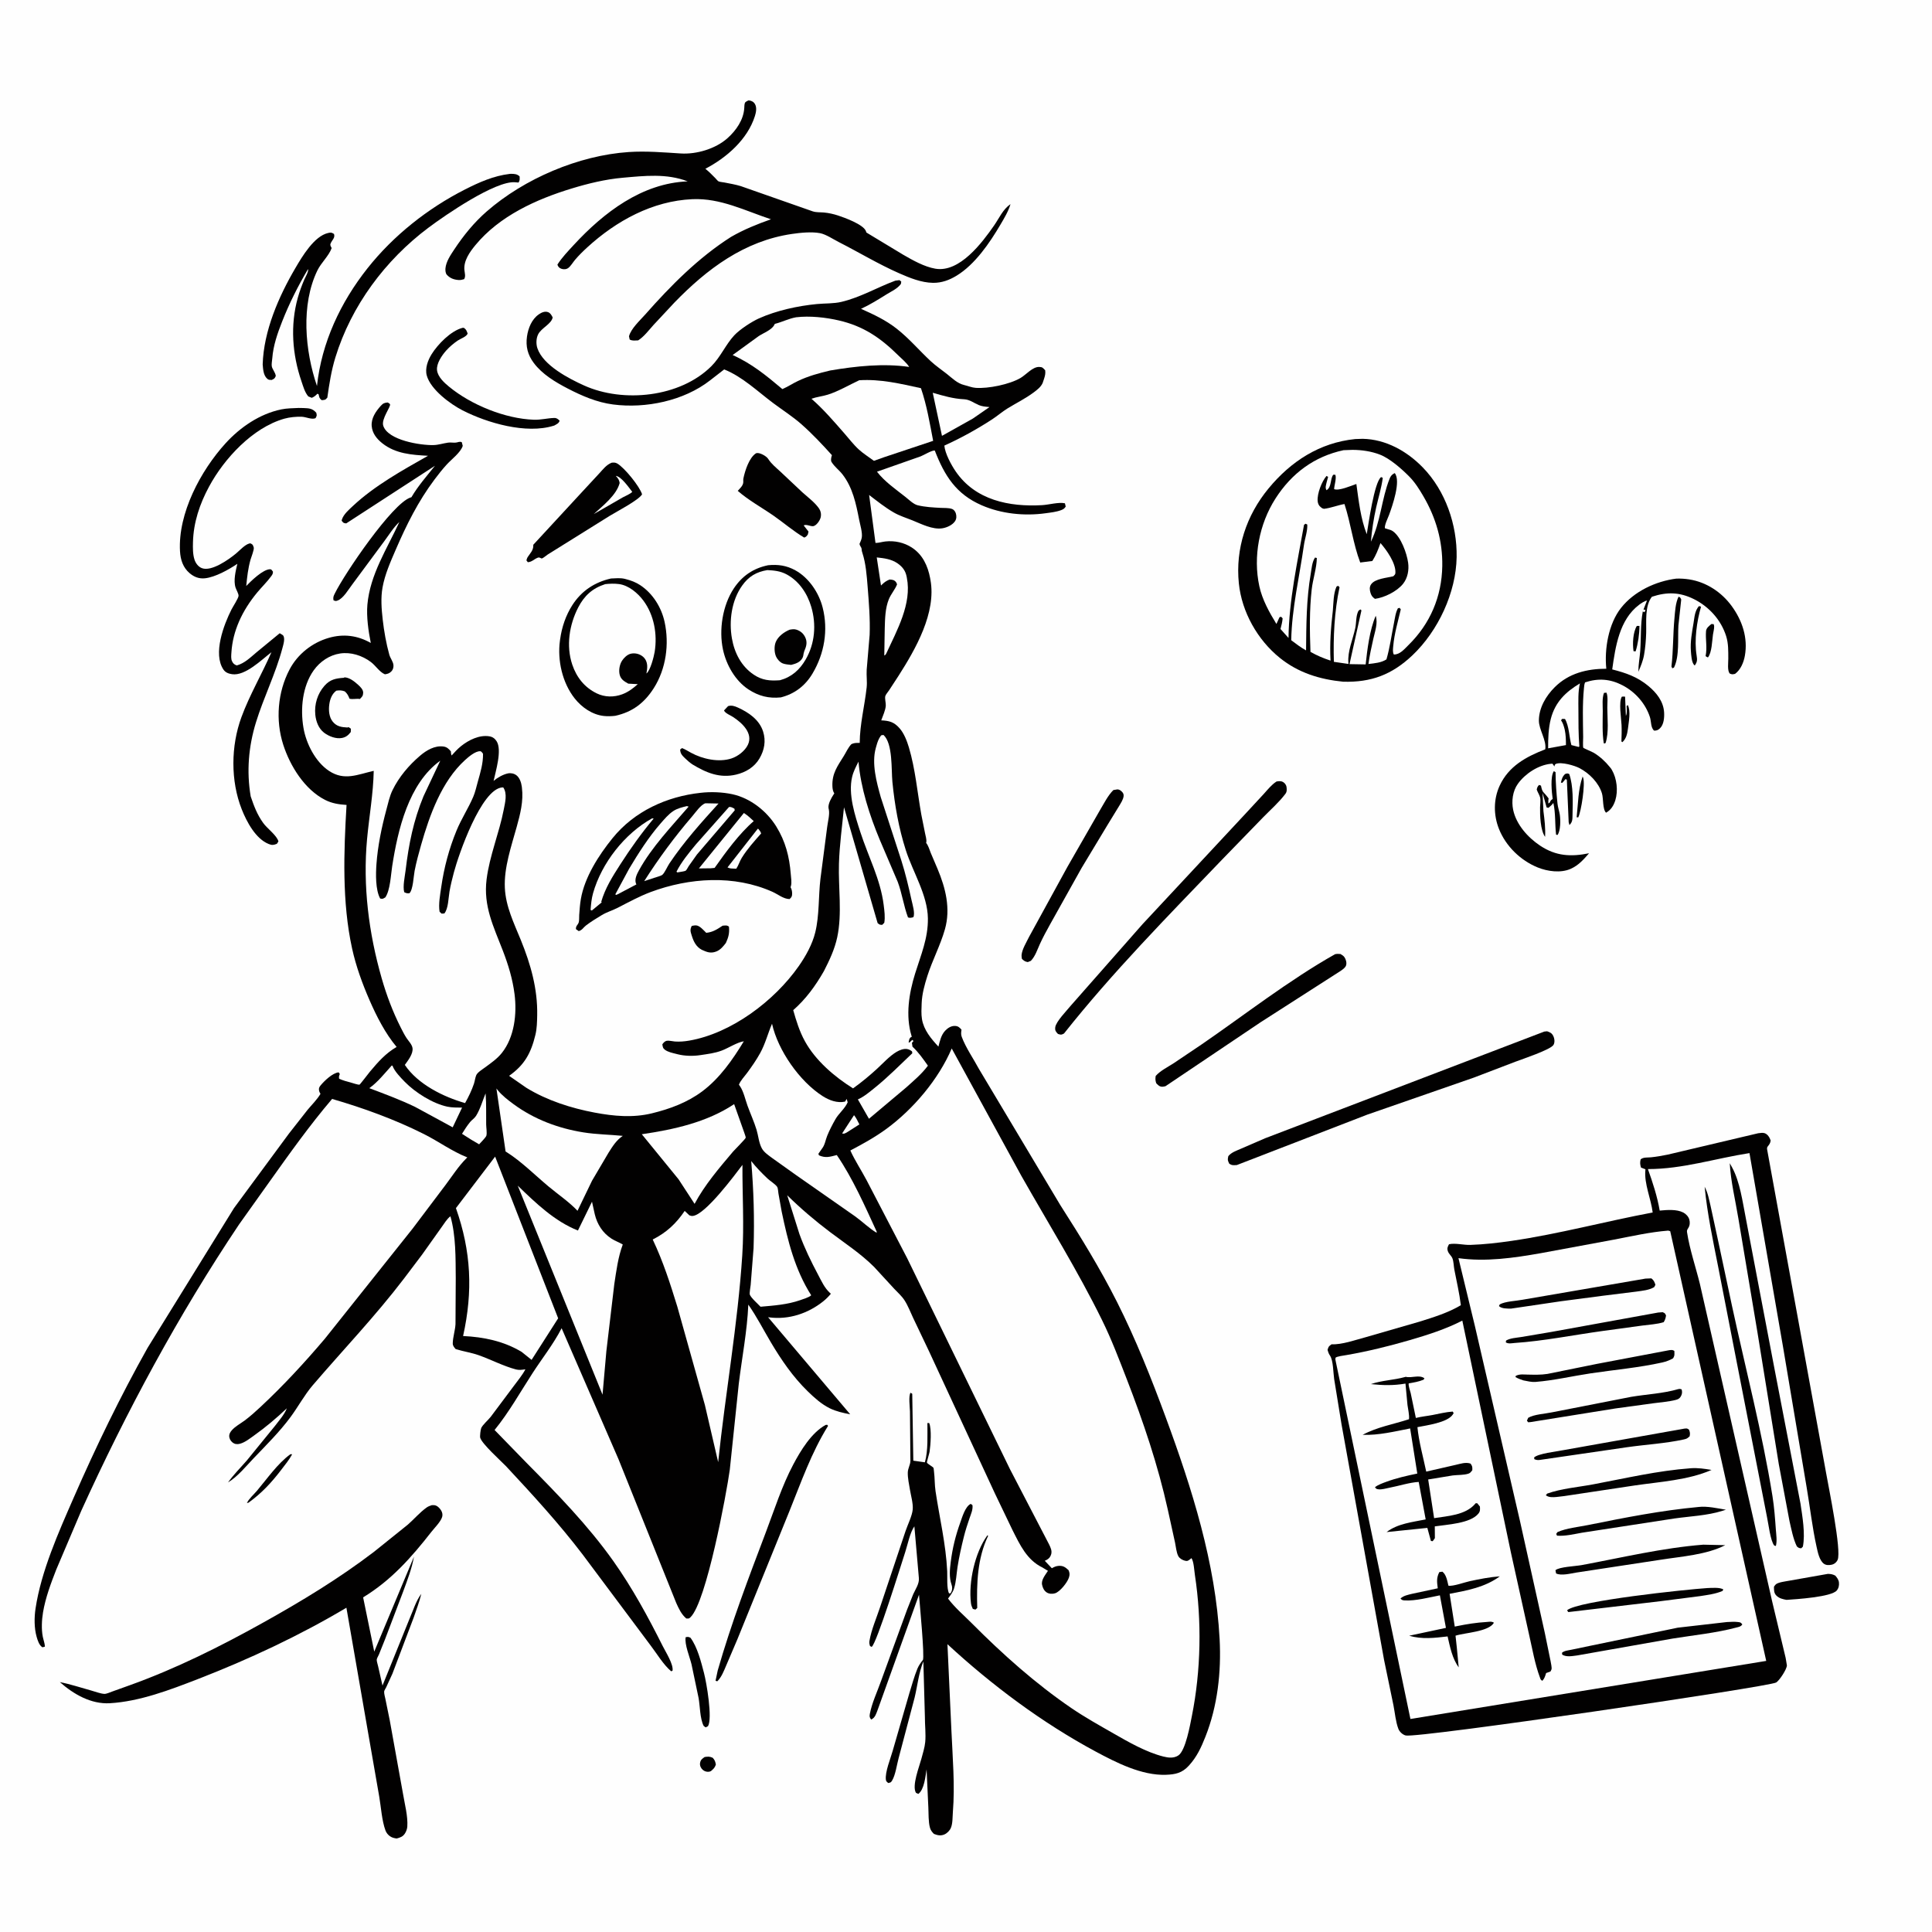 <svg version="1.1" xmlns="http://www.w3.org/2000/svg" style="display: block;" viewBox="0 0 2048 2048" width="1024" height="1024">
<path transform="translate(0,0)" fill="rgb(254,254,254)" d="M -0 -0 L 2048 0 L 2048 2048 L -0 2048 L -0 -0 z"/>
<path transform="translate(0,0)" fill="rgb(2,1,1)" d="M 1735.11 663.5 L 1737.9 663.5 C 1737.91 672.023 1736.35 682.392 1733.81 690.5 L 1731.61 690.282 C 1730.48 682.359 1730.93 670.402 1735.11 663.5 z"/>
<path transform="translate(0,0)" fill="rgb(2,1,1)" d="M 1677.67 823.076 L 1678.22 824.512 C 1680.54 831.425 1676.25 859.852 1672.99 866.5 L 1671.32 866.312 C 1672.95 851.519 1672.75 837.267 1677.67 823.076 z"/>
<path transform="translate(0,0)" fill="rgb(2,1,1)" d="M 1814.12 661.5 L 1816.5 661.616 C 1816.85 662.579 1817.01 662.835 1817.06 664 C 1817.18 666.661 1816.18 670.072 1815.8 672.77 C 1814.82 679.721 1814.72 691.5 1810.5 696.907 C 1809.51 696.596 1808.84 696.079 1807.99 695.5 C 1809.94 686.143 1807.71 678.062 1808.47 669 C 1808.75 665.612 1811.73 663.58 1814.12 661.5 z"/>
<path transform="translate(0,0)" fill="rgb(2,1,1)" d="M 746.981 1862.5 C 750.457 1861.99 752.275 1861.83 755.5 1863.32 C 757.775 1865.76 758.238 1867.36 758.843 1870.5 C 757.558 1874.22 756.424 1874.93 753.555 1877.5 L 751.867 1878.06 C 749.362 1878.49 746.88 1877.77 744.964 1876.1 C 742.993 1874.39 741.678 1871.64 742.075 1869 C 742.603 1865.49 744.24 1864.4 746.981 1862.5 z"/>
<path transform="translate(0,0)" fill="rgb(2,1,1)" d="M 1700.29 734.5 L 1702.92 734.237 C 1704.71 738.373 1703.78 745.544 1703.81 750.153 C 1703.86 761.903 1705.61 776.185 1702.04 787.5 C 1700.98 788.293 1701.61 788.062 1700.09 788 C 1698.29 776.897 1698.96 764.995 1698.99 753.765 C 1699.01 747.679 1698.13 740.24 1700.29 734.5 z"/>
<path transform="translate(0,0)" fill="rgb(2,1,1)" d="M 1659.06 820.5 C 1661.3 819.772 1661.31 819.604 1663.46 820.5 C 1667.93 833.341 1667.24 850.018 1666.94 863.671 C 1666.83 868.322 1667.08 871.333 1663.65 874.593 L 1662.86 871.5 L 1660.92 826.5 L 1659.5 825.882 L 1656 829.953 L 1654.62 829.5 C 1655.61 825.691 1656.16 823.259 1659.06 820.5 z"/>
<path transform="translate(0,0)" fill="rgb(2,1,1)" d="M 1800.93 642.5 L 1803.18 643.047 C 1798.64 658.811 1795.83 678.752 1798.49 694.896 C 1799.24 699.452 1799.18 701.793 1796.5 705.424 L 1795.72 704.772 C 1793.13 701.845 1792.71 694.12 1792.41 690.184 C 1791.65 680.179 1793.58 670.227 1795.22 660.402 C 1796.29 653.936 1796.51 647.636 1800.93 642.5 z"/>
<path transform="translate(0,0)" fill="rgb(2,1,1)" d="M 1719.23 738.5 C 1720.48 738.281 1721.41 738.384 1722.66 738.5 L 1723.5 758.942 C 1724.98 755.641 1724.43 752.023 1724.25 748.5 L 1725.5 747.352 C 1728.9 753.749 1726.49 765.294 1725.72 772.243 C 1724.99 777.722 1723.99 782.824 1719.83 786.727 L 1718.77 786 C 1718.96 780.179 1719.16 774.336 1718.91 768.516 C 1718.61 761.597 1715.69 744.16 1719.23 738.5 z"/>
<path transform="translate(0,0)" fill="rgb(2,1,1)" d="M 307.882 1541.5 L 309.701 1541.62 C 306.518 1547.5 302.147 1552.82 298.091 1558.12 C 287.551 1571.9 277.52 1582.65 263.5 1592.86 L 261.726 1593.27 C 263.961 1588.58 268.973 1584.31 272.342 1580.33 C 283.165 1567.55 294.212 1551.4 307.882 1541.5 z"/>
<path transform="translate(0,0)" fill="rgb(2,1,1)" d="M 1779.34 632.5 C 1781.52 633.392 1781.15 633.529 1782.17 635.5 L 1779.2 663 C 1778.34 676.244 1780.49 695.651 1774.5 707.646 L 1772.69 708.442 L 1771.8 706.5 C 1773.8 689.679 1773.4 672.459 1774.98 655.5 C 1775.66 648.083 1776.05 639.254 1779.34 632.5 z"/>
<path transform="translate(0,0)" fill="rgb(2,1,1)" d="M 1046.68 1627.5 L 1047.47 1628.05 C 1036.01 1651.87 1035.18 1678.55 1035.91 1704.5 L 1034.01 1706.25 L 1031.23 1705.5 C 1030.27 1703.5 1029.54 1701.69 1029.26 1699.48 C 1026.48 1677.29 1033.41 1645.72 1046.68 1627.5 z"/>
<path transform="translate(0,0)" fill="rgb(2,1,1)" d="M 1647.1 817.5 L 1648.94 818.5 C 1649.05 829.733 1649.87 840.882 1651.03 852 C 1651.44 855.908 1652.91 859.842 1653.48 863.797 C 1654.27 869.262 1654.4 880.586 1651 885.119 L 1649.5 884.753 C 1648.18 873.574 1649.12 862.165 1646.62 851.17 C 1645.18 853.173 1643.34 854.679 1641.5 856.297 L 1639.5 855.979 L 1635.16 840.582 L 1636.11 859.914 C 1637.29 869.078 1638.36 877.821 1637.86 887.094 C 1632.87 880.22 1632.38 864.208 1632.54 855.688 C 1632.59 852.545 1633.3 848.553 1632.62 845.5 C 1632.01 842.757 1629.94 839.811 1628.99 837 C 1629.5 834.725 1629.83 833.712 1631.5 832.056 L 1633.5 832.793 C 1634.09 835.512 1634.5 838.204 1636.5 840.269 C 1638.38 842.214 1639.97 844.212 1641.61 846.366 C 1641.22 848.211 1641.24 849.824 1641.31 851.705 L 1642.7 850.864 C 1643.39 849.458 1643.78 848.389 1645.11 847.461 L 1645.91 847 C 1644.92 840.086 1643.21 823.145 1647.1 817.5 z"/>
<path transform="translate(0,0)" fill="rgb(2,1,1)" d="M 733.291 981.5 C 734.749 981.234 736.523 980.824 738 980.957 C 741.945 981.314 745.901 986.201 748.631 988.826 C 755.668 988.165 760.265 985.045 766 981.271 C 768.897 981.113 770.314 980.495 772.703 982.245 C 773.416 988.923 772.266 993.517 769.459 999.585 C 766.828 1002.97 763.931 1006.64 759.873 1008.37 C 755.87 1010.08 752.242 1010.16 748.209 1008.61 L 747 1008.13 L 743.937 1006.83 C 737.886 1003.59 735.294 998.173 733.309 991.892 C 731.932 987.536 731.202 985.555 733.291 981.5 z"/>
<path transform="translate(0,0)" fill="rgb(2,1,1)" d="M 726.852 1735.5 C 729.391 1735.02 729.57 1735.01 731.923 1736.07 C 739.277 1745.99 743.143 1761.51 746.253 1773.41 C 748.989 1783.87 755.444 1821.41 750.5 1829.84 L 747.984 1831.1 L 745.887 1829.5 C 741.961 1821.82 742.077 1808.65 740.547 1800.01 L 733.017 1764.13 C 731.239 1756.79 725.389 1742.76 726.852 1735.5 z"/>
<path transform="translate(0,0)" fill="rgb(2,1,1)" d="M 1937.6 1668.38 C 1940.9 1668.47 1942.56 1668.73 1945.5 1670.22 C 1947.36 1672.43 1949.04 1674.52 1949.36 1677.5 C 1949.7 1680.6 1949.05 1683.59 1947.03 1686 C 1941.29 1692.85 1904.33 1695.24 1893.81 1695.93 C 1889.84 1695.21 1886.08 1694.39 1883.11 1691.46 C 1880.38 1688.78 1880.45 1685.5 1880.5 1681.91 C 1881.14 1681.11 1881.67 1680.19 1882.43 1679.5 C 1884.9 1677.24 1892.81 1676.35 1896.14 1675.7 L 1937.6 1668.38 z"/>
<path transform="translate(0,0)" fill="rgb(2,1,1)" d="M 364.674 718.469 L 365.044 718.007 C 370.348 718.126 375.622 722.288 379.5 725.801 C 381.881 727.959 385.155 731.019 384.975 734.5 C 384.798 737.916 383.748 738.617 381.5 740.954 C 377.641 740.341 374.278 741.564 370.5 740.656 C 369.176 737.299 368.202 735.324 365.5 732.895 C 362.095 731.674 360.066 731.656 356.5 732.138 C 351.943 735.52 349.866 740.967 349.092 746.5 C 348.229 752.669 348.684 760.15 352.814 765.104 C 357.042 770.176 361.926 770.819 368.185 771.182 L 369.605 770.819 L 371.973 772.5 L 371.835 776 C 369.266 779.262 366.894 781.364 362.702 782.24 C 356.325 783.572 348.643 780.572 343.595 776.748 C 337.731 772.306 334.947 764.773 334.232 757.686 C 333.113 746.593 336.535 735.383 343.929 726.992 C 349.987 720.116 356.056 719.074 364.674 718.469 z"/>
<path transform="translate(0,0)" fill="rgb(2,1,1)" d="M 771.818 748.5 C 775.591 747.392 778.748 748.483 782.224 750.055 C 793.645 755.219 804.967 762.975 808.932 775.5 C 812.08 785.447 810.285 795.176 805.046 804.074 C 799.646 813.246 790.514 818.673 780.343 821.096 C 762.967 825.237 748.552 819.143 733.889 810.233 C 731.121 808.361 728.64 806.148 726.222 803.847 C 723.136 800.911 721.081 798.785 720.997 794.5 L 723 792.993 C 726.383 794.323 729.397 796.261 732.578 797.995 C 744.695 804.597 761.851 808.413 775.331 804.011 C 782.176 801.777 789.662 796.078 792.794 789.499 C 798.633 777.237 786.533 766.2 777 760.007 C 774.214 758.198 768.581 756.036 767.5 753.09 L 771.818 748.5 z"/>
<path transform="translate(0,0)" fill="rgb(2,1,1)" d="M 490.423 347.5 L 491.698 347.506 C 494.399 349.355 494.498 350.527 495.704 353.5 C 494.742 356.908 488.263 358.916 485.145 361.054 C 480.837 364.008 476.553 367.609 473.066 371.5 C 468.46 376.64 462.409 385.39 463.28 392.526 C 464.142 399.589 470.95 405.752 476.138 410.015 C 499.485 429.199 535.454 443.869 565.881 444.936 C 573.445 445.201 580.162 443.271 587.5 443.053 C 590.019 442.978 591.59 444.24 593.234 446 C 592.181 448.965 590.366 449.384 587.74 451.004 L 586.888 451.292 C 557.69 460.375 516.659 448.443 490.344 435.002 C 477.269 428.324 456.534 412.948 452.421 398.148 C 450.321 390.592 453.532 381.923 457.5 375.52 C 464.105 364.865 478.139 350.541 490.423 347.5 z"/>
<path transform="translate(0,0)" fill="rgb(2,1,1)" d="M 1180.22 837.5 L 1184.5 836.784 C 1186.54 836.89 1187.79 837.801 1189.19 839.151 C 1190.6 840.509 1191.31 841.977 1191.07 844 C 1190.61 847.773 1187.94 851.597 1186.05 854.815 L 1174.25 874.105 L 1146.6 919.988 L 1113 980.1 C 1109.24 986.887 1105.54 993.65 1102.32 1000.72 C 1099.56 1006.76 1097.43 1013.66 1092.79 1018.5 L 1089.5 1019.85 C 1086.48 1019.36 1085.5 1018.45 1083.29 1016.5 C 1083.1 1015.26 1082.79 1013.77 1082.89 1012.5 C 1083.4 1006.29 1088.09 998.801 1090.81 993.205 L 1131.48 918.97 L 1165.74 859.277 C 1170.08 852.121 1174.3 843.336 1180.22 837.5 z"/>
<path transform="translate(0,0)" fill="rgb(2,1,1)" d="M 1806.99 1258.04 C 1810.45 1264.37 1811.7 1271.71 1813.35 1278.67 L 1821.59 1316.69 L 1836.03 1384.5 C 1850.48 1451.47 1868.02 1518.29 1878.89 1585.96 C 1880.78 1597.72 1881.63 1609.62 1882.48 1621.5 C 1882.88 1627.09 1883.93 1633.33 1882.5 1638.78 L 1880.81 1638.37 C 1876.63 1633.46 1874.57 1614.69 1873.07 1608 L 1840.75 1442.59 L 1821.37 1343.04 C 1815.79 1314.83 1809.81 1286.7 1806.99 1258.04 z"/>
<path transform="translate(0,0)" fill="rgb(2,1,1)" d="M 875.168 1510.5 L 876.884 1510.33 L 877.763 1511.5 C 860.004 1540.08 849.36 1570.88 836.824 1601.87 L 781.649 1737.74 L 769.928 1765.2 C 767.341 1771.17 765.097 1777.4 760.5 1782.15 C 759.465 1782.14 760.149 1782.2 758.5 1781.66 L 760.832 1770.7 C 775.052 1721.09 793.522 1672.52 811.807 1624.31 C 820.897 1600.34 828.818 1575.23 840.827 1552.57 C 848.738 1537.64 860.021 1518.9 875.168 1510.5 z"/>
<path transform="translate(0,0)" fill="rgb(2,1,1)" d="M 801.4 480.5 C 802.312 480.269 802.476 480.161 803.556 480.264 C 806.883 480.579 812.467 483.61 814.258 486.391 C 817.824 491.929 822.345 495.399 827.122 499.831 L 850.592 521.915 C 856.33 527.106 863.211 532.126 867.766 538.403 C 869.942 541.402 870.708 544.515 870.014 548.174 C 869.395 551.437 865.293 557.746 861.5 557.799 C 858.705 557.838 854.299 555.456 851.958 557 L 857.046 563.5 L 856.375 566.5 C 855.138 568.264 854.571 569.13 852.5 569.845 C 841.311 563.299 830.851 554.2 820.163 546.763 C 807.788 538.152 793.295 530.242 782.05 520.319 C 784.408 517.671 787.858 514.711 787.913 511 C 787.934 509.62 787.786 508.365 788.07 507 C 789.798 498.677 794.21 485.046 801.4 480.5 z"/>
<path transform="translate(0,0)" fill="rgb(2,1,1)" d="M 1415.19 1011.5 C 1417.27 1010.97 1418.8 1011.18 1420.95 1011.29 C 1422.53 1012.27 1423.99 1013.04 1425.1 1014.57 C 1426.74 1016.84 1427.84 1020.77 1426.82 1023.57 C 1425.95 1025.97 1422.87 1028 1420.88 1029.36 L 1336.07 1083.77 L 1235.5 1151.4 C 1234.52 1151.63 1232.98 1152.03 1232 1151.99 C 1228.86 1151.84 1227.72 1150.31 1225.66 1148.28 C 1224.67 1145.2 1224.59 1143.7 1225.1 1140.5 C 1230.03 1134.94 1238.03 1131.05 1244.24 1127 L 1274 1106.98 C 1320.72 1074.83 1365.74 1039.48 1415.19 1011.5 z"/>
<path transform="translate(0,0)" fill="rgb(2,1,1)" d="M 648.359 490.5 C 650.548 490.202 652.36 490.216 654.336 491.361 C 661.961 495.78 678.153 515.708 680.627 524 C 677.092 530.202 653.332 542.468 646.333 546.805 L 580.525 587.862 C 579.426 588.611 575.58 591.774 574.5 591.969 C 573.289 592.187 572.297 590.36 570.067 591.176 C 566.202 592.591 563.959 595.719 559.5 595.963 L 558.018 594 C 558.389 592.565 558.806 591.325 559.651 590.088 C 562.232 586.309 565.372 583.194 565.328 578.331 L 565.277 577.5 L 617.542 520.921 L 635.5 501.537 C 639.448 497.254 642.782 492.73 648.359 490.5 z"/>
<path transform="translate(0,0)" fill="rgb(254,254,254)" d="M 652.817 504.5 L 653.153 504.489 C 659.027 505.697 666.463 516.618 670.223 521.419 C 667.71 523.874 663.318 525.529 660.146 527.252 L 640.249 538.737 L 629.456 544.881 C 639.147 536.002 653.415 524.996 656.882 512 C 656.359 508.527 655.127 507.083 652.817 504.5 z"/>
<path transform="translate(0,0)" fill="rgb(2,1,1)" d="M 1833.61 1233.04 L 1836.08 1237.5 C 1844.36 1252.53 1847.21 1274 1850.54 1290.84 L 1863.69 1360 L 1881.27 1452.24 L 1908.61 1594 C 1910.64 1607.63 1913.83 1625.92 1911.12 1639.5 L 1909.41 1641.23 C 1906.83 1641.09 1906.72 1640.88 1904.7 1639.22 C 1900.75 1630.98 1898.96 1621.15 1896.91 1612.27 L 1885.6 1552.11 L 1863 1412.52 L 1842.79 1291.86 C 1839.58 1272.31 1834.73 1252.84 1833.61 1233.04 z"/>
<path transform="translate(0,0)" fill="rgb(2,1,1)" d="M 1353.05 828.5 L 1353.81 828.304 C 1356.76 827.835 1359.17 827.894 1361.5 830.046 C 1362.56 831.022 1363.6 832.764 1363.76 834.155 C 1364.08 836.839 1364.31 839.218 1362.59 841.5 C 1355.95 850.338 1346.72 858.47 1338.95 866.415 L 1295.06 911.626 C 1237.8 971.307 1179.35 1030.63 1127.94 1095.5 L 1127.64 1095.69 C 1124.76 1097.19 1124.64 1096.89 1121.5 1096.04 C 1119.24 1093.7 1118.18 1092.4 1118.61 1088.94 C 1119.35 1082.88 1131.21 1070.86 1135.34 1065.72 L 1211.18 979.611 L 1320.37 862.438 L 1339.8 841.433 C 1343.97 836.836 1347.82 831.909 1353.05 828.5 z"/>
<path transform="translate(0,0)" fill="rgb(2,1,1)" d="M 1637.05 1093.5 L 1640.01 1093.2 C 1642.93 1094.28 1644.72 1094.86 1646.32 1097.77 C 1647.83 1100.52 1648.47 1104.9 1646.72 1107.71 C 1643.56 1112.76 1613.71 1122.7 1606.22 1125.53 L 1562.21 1142.35 L 1449.25 1181.6 L 1311.06 1235.02 C 1307.35 1235.13 1306.15 1235.63 1303.01 1233.5 C 1301.36 1229.84 1301.17 1229.67 1302.08 1225.5 C 1305.51 1221.42 1310.82 1219.76 1315.6 1217.64 L 1341.15 1206.58 L 1637.05 1093.5 z"/>
<path transform="translate(0,0)" fill="rgb(2,1,1)" d="M 540.395 184.34 L 541.375 184.272 C 544.997 184.213 548.272 184.429 550.815 187 C 550.882 189.891 551.231 190.996 549.68 193.5 L 546 193.201 C 525.263 191.483 472.493 227.63 454.25 241.305 C 408.42 275.658 372.365 324.002 355.5 378.954 C 351.23 392.867 349.011 407.125 346.983 421.5 C 344.672 424.169 344.567 423.835 341 424.208 C 338.346 422.093 338.537 421.206 337.743 418 L 336.5 417.338 C 334.486 419.412 333.222 420.545 330.5 421.711 L 326.805 420.224 C 323.018 415.781 321.397 409.547 319.531 404.097 C 309.794 375.66 307.53 344.701 315.711 315.539 C 317.541 309.017 319.869 302.664 322.541 296.442 C 323.65 293.858 327.361 287.732 326.5 285.253 C 315.906 303.156 306.723 321.438 299.092 340.805 C 294.187 353.253 289.634 366.328 288.633 379.754 C 288.462 382.052 287.687 386.111 288.097 388.269 C 288.732 391.607 291.759 394.552 292.359 398.5 C 291.07 401.449 290.913 401.326 288 402.782 C 286.005 402.62 284.951 402.954 283.379 401.586 C 279.147 397.901 278.906 391.449 278.45 386.265 C 279.533 350.733 295.438 314.283 313.214 284 C 320.269 271.982 333.093 250.232 347.857 246.967 C 350.958 246.281 351.371 246.394 354.068 248 C 355.491 252.313 351.935 254.273 350.381 258.341 C 349.691 260.15 350.822 261.321 351.562 263 C 348.56 271.371 340.52 278.318 336.487 286.612 C 318.779 323.026 323.275 371.931 335.996 409.169 C 340.943 363.083 360.932 320.565 389.516 284.44 C 416.959 249.757 453.403 220.924 492.712 200.941 C 507.895 193.222 523.334 186.346 540.395 184.34 z"/>
<path transform="translate(0,0)" fill="rgb(2,1,1)" d="M 316.647 432.449 L 321.828 432.536 C 327.746 432.836 331.045 432.821 335.256 437.5 C 335.982 440.577 335.975 440.478 334.5 443.279 C 330.46 445.079 324.485 441.939 319.891 441.78 C 313.994 441.575 307.028 442.213 301.352 443.83 C 267.778 453.395 237.71 486.03 221.676 515.71 C 211.702 534.174 205.073 553.773 204.561 574.876 C 204.418 580.76 204.319 587.468 206.133 593.118 C 207.377 596.991 210.096 600.752 214 602.26 C 224.163 606.186 242.509 593.105 250.07 586.848 C 253.976 583.615 259.43 577.459 264.28 576.126 C 265.995 575.655 266.493 576.591 267.85 577.5 C 268.236 578.5 268.829 579.443 269.009 580.5 C 269.432 582.987 266.319 590.569 265.544 593.324 C 262.943 602.577 261.947 611.606 261.03 621.161 C 266.036 615.949 278.839 603.426 286.304 603.429 C 287.94 603.43 288.407 604.835 289.351 605.995 C 289.361 608.019 288.81 609 287.661 610.59 C 283.181 616.787 277.437 622.263 272.555 628.176 C 264.94 637.399 258.238 647.66 253.466 658.647 C 248.823 669.337 246.04 680.072 245.301 691.698 C 245.116 694.609 244.667 698.296 245.995 701 C 247.252 703.561 248.415 704.429 251 705.404 C 259.446 703.021 265.379 696.953 271.926 691.475 L 296.5 671.263 L 299.797 673.265 C 302.746 676.1 300.285 683.611 299.285 687.366 C 292.139 714.206 279.507 739.211 271.353 765.676 C 263.448 791.332 261.259 817.681 265.74 844.188 C 269.303 854.658 272.531 863.355 279.06 872.466 C 283.221 878.272 293.746 885.803 295.127 892 L 293.5 894.478 C 290.018 895.85 288.389 896.096 284.877 894.698 C 270.986 889.168 261.469 871.102 256.268 857.947 C 244.296 827.668 244.739 790.687 255.901 760.281 C 264.617 736.541 277.651 714.562 287.725 691.392 C 277.311 699.351 259.935 716.754 245.969 714.674 C 242.352 714.135 239.02 712.951 236.889 709.816 C 225.478 693.027 237.244 662.198 245.379 646.094 C 246.841 643.2 252.746 634.192 252.881 631.586 C 252.989 629.502 250.449 625.118 249.743 623 C 247.245 615.502 249.838 605.114 251.596 597.674 C 242.494 603.8 228.203 611.868 217.222 613.01 C 210.967 613.66 205.737 611.623 200.988 607.578 C 193.97 601.602 191.308 593.332 190.809 584.364 C 188.566 544.084 212.721 498.919 239.052 469.971 C 254.56 452.923 275.366 438.647 298.264 433.964 C 304.214 432.747 310.589 432.723 316.647 432.449 z"/>
<path transform="translate(0,0)" fill="rgb(2,1,1)" d="M 814.231 599.168 C 824.768 598.165 833.721 599.388 843.119 604.57 C 857.465 612.479 868.082 628.344 872.059 644.048 C 878.127 668.009 873.889 692.766 861.338 713.906 C 853.584 726.967 842.338 735.585 827.672 739.275 C 814.887 740.552 804.245 737.892 793.5 730.881 C 779.41 721.688 769.875 704.814 766.392 688.603 C 761.915 667.769 765.927 641.746 777.842 623.789 C 786.677 610.472 798.612 602.368 814.231 599.168 z"/>
<path transform="translate(0,0)" fill="rgb(254,254,254)" d="M 813.338 604.326 C 820.515 604.674 826.969 605.284 833.452 608.676 C 846.918 615.721 855.778 629.018 859.983 643.337 C 865.464 662.001 863.899 682.08 854.085 699.045 C 847.765 709.971 839.149 717.741 826.791 721.083 C 816.2 721.864 808.029 721.216 799 715.165 C 785.813 706.327 778.568 692.151 775.868 676.813 C 772.578 658.124 775.505 636.415 786.746 620.698 C 793.643 611.054 801.69 606.279 813.338 604.326 z"/>
<path transform="translate(0,0)" fill="rgb(2,1,1)" d="M 837.076 667.5 C 839.659 667.074 841.895 666.649 844.464 667.531 C 848.655 668.971 851.674 671.549 853.554 675.544 C 855.513 679.708 855.233 683.57 853.552 687.757 C 852.898 689.385 852.263 690.781 851.924 692.514 C 851.584 694.257 851.462 695.986 850.59 697.574 C 848.065 702.176 843.407 703.592 838.659 704.808 C 835.858 704.488 832.479 704.281 829.833 703.273 C 826.83 702.129 823.831 698.735 822.592 695.842 C 820.717 691.465 820.529 684.896 822.366 680.5 C 824.872 674.503 831.288 669.897 837.076 667.5 z"/>
<path transform="translate(0,0)" fill="rgb(2,1,1)" d="M 647.759 613.217 C 652.453 613.016 657.609 612.462 662.202 613.581 L 663.5 613.925 C 668.836 615.286 673.867 617.171 678.5 620.194 C 691.847 628.901 701.088 643.718 704.472 659.151 C 709.619 682.627 706.103 708.96 693.061 729.432 C 683.045 745.155 670.494 754.734 652.237 758.777 C 648.319 759.266 643.945 759.389 640 758.952 C 627.851 757.608 616.714 749.866 609.259 740.452 C 596.087 723.821 590.752 700.092 593.537 679.238 L 593.789 677.5 C 595.568 664.754 599.713 652.422 606.661 641.524 C 616.3 626.405 630.429 617.086 647.759 613.217 z"/>
<path transform="translate(0,0)" fill="rgb(254,254,254)" d="M 641.579 619.202 C 646.288 618.665 651.434 618.51 656.155 619.133 C 666.403 620.487 676.027 628.615 682.043 636.705 C 693.393 651.968 696.977 672.412 693.976 691 C 693.174 695.964 689.362 710.962 685.234 713.933 C 685.735 711.246 686.22 708.241 686.03 705.5 C 685.757 701.573 684.231 698.146 681.096 695.724 C 677.602 693.025 672.837 691.936 668.5 693.005 C 664.861 693.903 661.419 697.276 659.418 700.336 C 656.643 704.576 655.54 711.25 657.142 716.125 C 658.6 720.564 662.155 722.485 665.998 724.688 L 676.085 725.245 C 671.086 729.723 665.853 733.673 659.5 736.013 C 650.71 739.252 640.986 739.135 632.5 734.98 C 619.548 728.638 611.16 717.972 606.617 704.5 C 599.962 684.764 603.465 662.279 612.89 644 C 619.402 631.369 628.042 623.572 641.579 619.202 z"/>
<path transform="translate(0,0)" fill="rgb(2,1,1)" d="M 1776.99 613.35 C 1781.5 613.21 1786.28 613.497 1790.73 614.205 C 1808.93 617.099 1824.99 627.761 1835.75 642.55 C 1846.88 657.868 1853.01 676.12 1849.63 695.125 C 1848.37 702.22 1845.14 709.993 1839.23 714.333 C 1836.39 714.922 1836.13 715.06 1833.5 713.931 C 1830.91 710.535 1832.08 702.524 1832.06 698.303 C 1832.04 690.163 1832.26 682.244 1829.81 674.386 C 1824.46 657.272 1811.7 643.128 1795.74 635.155 C 1780.54 627.567 1766.98 627.329 1751.07 632.592 C 1743.35 642.422 1745.35 659.131 1745.01 670.923 C 1744.8 678.553 1744.09 686.561 1742.79 694.088 C 1741.7 700.446 1739.26 706.21 1736.74 712.115 C 1736.7 704.567 1738.17 697.475 1738.71 690 C 1739.71 675.935 1738.81 662.121 1741.43 648.129 L 1743 648.992 C 1744.33 647.126 1744.1 648.11 1743.99 646.124 L 1742.84 646.5 L 1742.22 646 L 1745.86 636.649 C 1743.59 636.83 1739.39 639.684 1737.5 641.112 C 1716.51 656.966 1712.42 685.575 1709.02 709.609 C 1723.57 713.325 1735.71 717.481 1747.5 727.305 C 1756.02 734.406 1763.26 743.473 1764.01 755 C 1764.36 760.459 1763.82 768.189 1759.5 772.168 C 1757.47 774.041 1756.21 774.467 1753.5 774.522 C 1749.75 771.594 1750.48 764.778 1748.97 760.138 C 1744.27 745.672 1733.39 733.449 1720.01 726.481 C 1706.89 719.649 1694.32 718.704 1680.23 723.343 C 1679.4 725.397 1679.28 727.301 1679.06 729.496 C 1677.36 746.643 1678 764.168 1678.22 781.388 C 1678.25 783.486 1677.68 791.488 1678.44 792.777 C 1678.61 793.054 1688.42 797.337 1689.39 797.929 C 1696.16 802.076 1701.67 807.14 1706.64 813.305 L 1707.83 814.794 L 1708.71 816.241 C 1713.95 825.247 1715.42 838.347 1712.3 848.335 C 1710.55 853.927 1707.66 858.636 1702.5 861.486 C 1698.7 858.069 1699.79 846.445 1698.14 841.031 C 1694.7 829.736 1684.83 819.813 1674.5 814.316 C 1669.27 811.533 1655.06 807.359 1649.23 809.777 C 1648.08 810.253 1648.06 811.426 1647.67 812.5 C 1647.07 811.369 1646.38 810.501 1645.59 809.5 L 1643.57 809.679 C 1630.42 811.143 1616.71 820.193 1609.05 830.803 C 1603.49 838.517 1602.09 849.323 1604.02 858.5 C 1607.28 874.018 1619.59 887.782 1632.58 896.425 C 1649.43 907.636 1665.39 908.386 1684.48 904.491 C 1678.73 911.116 1673.24 917.33 1665.04 920.99 C 1654.46 925.715 1640.41 923.745 1630.02 919.526 C 1611.82 912.132 1596.19 896.951 1588.93 878.609 C 1583.1 863.906 1583.08 847.249 1589.71 832.846 C 1599.25 812.165 1617.76 802.149 1638.02 794.317 C 1639.66 784.758 1631.17 773.327 1631.27 763.695 C 1631.41 750.174 1638.73 737.79 1648.08 728.462 C 1662.91 713.657 1682.3 708.906 1702.75 708.881 C 1700.61 688.043 1705.01 661.409 1718.33 644.45 C 1732.14 626.863 1755.13 616.128 1776.99 613.35 z"/>
<path transform="translate(0,0)" fill="rgb(254,254,254)" d="M 1674.78 724.43 C 1672.67 733.294 1673.16 743.537 1673.18 752.624 C 1673.2 765.503 1673.17 778.441 1674.17 791.287 L 1673.5 791.795 L 1665.73 789.825 C 1663.36 781.226 1663.37 769.714 1658.97 762.147 L 1656 762.025 L 1654.75 763.5 C 1656.69 766.35 1657.46 768.859 1658.35 772.189 L 1658.68 773.484 C 1659.86 779.019 1659.95 784.199 1659.97 789.828 L 1641.09 793.248 C 1640.99 783.247 1641.41 771.703 1643.94 761.969 C 1648.54 744.206 1659.61 733.516 1674.78 724.43 z"/>
<path transform="translate(0,0)" fill="rgb(2,1,1)" d="M 457.851 1595.5 C 459.184 1595.4 460.743 1595.48 462 1595.95 C 464.515 1596.9 466.539 1599.26 467.836 1601.53 C 468.933 1603.45 469.324 1605.75 468.735 1607.88 C 467.321 1613 460.582 1619.63 457.305 1623.82 C 436.056 1651.01 414.734 1675.13 384.931 1693.27 L 396.721 1750.8 L 438.833 1650.11 C 436.55 1662.94 431.908 1674.69 427.456 1686.88 L 408.12 1737.8 L 401.655 1753.92 C 401.06 1755.33 399.474 1757.9 399.358 1759.24 C 399.213 1760.93 400.44 1764.5 400.807 1766.28 L 405.457 1786.77 L 434.375 1715.32 C 437.993 1707.09 441.114 1696.6 446.612 1689.56 C 444.569 1698.08 441.276 1706.5 438.471 1714.8 L 415.999 1774.15 L 409.361 1788.62 C 408.952 1789.45 407.31 1792.06 407.224 1792.94 C 407.001 1795.2 408.123 1798.89 408.574 1801.16 L 413.141 1823.57 L 427.158 1901.25 C 428.957 1912.18 432.529 1925.33 431.76 1936.29 C 431.588 1938.75 430.598 1941.44 429.281 1943.51 C 427.119 1946.91 424.235 1947.9 420.5 1948.88 C 417.786 1948.51 415.61 1948.04 413.321 1946.44 C 411.266 1945 409.514 1942.79 408.641 1940.43 C 404.751 1929.94 403.928 1915.73 402.016 1904.54 L 390.318 1837.35 L 367.211 1704.26 C 317.373 1733.89 263.749 1758.97 209.718 1779.91 C 180.324 1791.3 148.062 1803.67 116.399 1805.49 C 96.457 1806.64 77.93 1795.89 63.46 1783.11 C 74.478 1785.23 86.019 1789.1 96.892 1792.09 C 100.953 1793.2 106.458 1795.36 110.591 1795.59 C 112.77 1795.71 116.752 1793.88 118.865 1793.13 L 137.332 1786.5 C 186.54 1768.85 233.399 1745.42 279 1720 C 319.703 1697.32 359.213 1673.38 396.312 1645.09 L 432.315 1616.17 C 438.931 1610.36 444.997 1603.25 452.079 1598.13 C 453.881 1596.83 455.758 1596.18 457.851 1595.5 z"/>
<path transform="translate(0,0)" fill="rgb(2,1,1)" d="M 742.81 840.402 C 753.467 839.155 765.98 839.65 776.5 841.945 C 795.422 846.073 812.791 859.809 822.865 876.095 C 832.702 891.999 836.766 908.071 838.243 926.5 C 838.547 930.29 839.447 935.516 838.427 939.197 L 838.026 940.5 C 839.179 942.387 839.675 944.791 839.694 947 C 839.72 950.115 839.23 950.971 837 953.043 C 830.533 953.002 824.754 948.003 818.778 945.333 C 778.153 927.184 730.702 930.338 689.753 945.595 C 677.259 950.337 666.781 956.121 655 962.185 C 649.428 965.053 643.442 966.748 638 970.001 C 632.515 973.28 626.266 977.134 621.201 981.009 C 618.11 983.374 617.416 985.831 613.5 987.016 L 610.5 984.903 C 610.4 981.068 612.5 980.838 613.5 977.672 C 614.094 975.792 613.826 972.125 613.98 970 C 614.387 964.365 614.766 958.625 615.724 953.055 C 619.73 929.765 634.673 906.629 649.215 888.612 C 672.331 859.972 706.727 844.29 742.81 840.402 z"/>
<path transform="translate(0,0)" fill="rgb(254,254,254)" d="M 803.273 878.5 L 803.944 878.75 C 805.231 880.338 806.236 881.527 806.843 883.5 C 799.594 891.721 792.148 899.93 786.359 909.277 C 784.053 913.001 782.889 917.266 780.5 920.868 L 775.5 920.647 C 773.798 920.556 772.735 920.205 771.188 919.5 L 803.273 878.5 z"/>
<path transform="translate(0,0)" fill="rgb(254,254,254)" d="M 772.749 855.5 C 775.104 855.092 776.394 856.213 778.5 857.213 L 778.856 858.988 L 738.784 905.809 L 730.035 918.145 C 729.46 919.014 727.708 922.404 726.933 922.899 C 726.08 923.444 724.997 923.49 724.028 923.786 L 718 924.812 L 717.1 924 C 722.373 913.591 730.29 904.027 737.694 895.074 L 772.749 855.5 z"/>
<path transform="translate(0,0)" fill="rgb(254,254,254)" d="M 788.552 861.819 C 792.446 864.278 795.625 867.294 798.989 870.407 C 783.541 883.766 769.285 903.347 757.5 920.026 L 753.25 920.43 L 740.854 920.582 L 788.552 861.819 z"/>
<path transform="translate(0,0)" fill="rgb(254,254,254)" d="M 728.089 854.5 L 729.957 855.047 C 711.855 876.065 690.914 897.897 677.47 922.338 C 675.244 926.385 672.4 931.829 674.14 936.562 L 674.624 937.5 L 654.5 948.108 L 653.009 948.659 L 652.277 948 L 666.91 920.883 C 676.737 904.502 687.506 887.491 700.107 873.075 C 704.162 868.437 708.515 863.203 713.684 859.772 C 718.028 856.888 723.103 855.745 728.089 854.5 z"/>
<path transform="translate(0,0)" fill="rgb(254,254,254)" d="M 691.252 867.5 L 692.924 867.688 C 680.024 883.117 668.38 899.4 657.525 916.321 C 649.213 929.278 641.553 941.312 637.24 956.208 L 638.091 956.334 L 627.5 965.094 C 626.611 965.077 627.132 965.173 626.026 964.5 C 626.515 958.529 627.024 952.658 628.66 946.863 C 637.697 914.864 662.239 883.537 691.252 867.5 z"/>
<path transform="translate(0,0)" fill="rgb(254,254,254)" d="M 747.772 851.5 L 761.65 851.777 C 743.132 872.115 724.93 892.463 709.552 915.349 C 707.609 918.241 704.566 925.274 702.13 927.309 C 700.531 928.646 695.437 929.797 693.276 930.599 L 682.884 934.04 C 698.394 909.702 715.129 887.039 733.921 865.156 C 737.323 861.195 742.918 852.935 747.772 851.5 z"/>
<path transform="translate(0,0)" fill="rgb(2,1,1)" d="M 793.176 106.5 L 794.05 106.44 C 796.827 106.833 799.004 107.965 800.395 110.5 C 802.436 114.218 801.421 119.244 800.216 123.073 C 792.407 147.873 770.026 167.299 747.717 178.907 C 751.52 181.908 754.819 185.344 758.228 188.776 C 758.941 189.493 760.774 191.803 761.643 192.224 C 763.055 192.908 766.229 193.116 767.864 193.44 C 773.665 194.588 779.671 195.576 785.325 197.315 L 861.501 224.033 C 865.564 225.314 869.355 224.902 873.5 225.275 C 878.416 225.718 883.621 226.894 888.312 228.426 C 895.496 230.772 914.846 237.843 917.785 244.724 L 918.457 246.5 L 957.534 270.09 C 967.648 275.931 979.873 282.835 991.5 284.823 C 1017.31 289.236 1041.17 257.163 1053.81 238.972 C 1059.26 231.128 1063.07 221.921 1071.17 216.391 C 1068.91 224.033 1064.57 231.228 1060.54 238.062 C 1049.13 257.447 1033.6 280.279 1014.1 292.182 C 1006.35 296.912 998.218 299.945 989 299.815 C 976.693 299.642 964.338 294.597 953.225 289.713 C 931.23 280.047 910.489 267.47 889.074 256.564 C 883.338 253.643 875.486 248.366 869.323 247.177 C 860.473 245.469 848.492 246.67 839.5 247.988 C 788.968 255.395 749.401 285.144 714.735 320.911 L 692.737 344.494 C 687.737 350.044 682.798 356.739 676.5 360.818 C 673.171 360.901 670.474 361.507 667.5 359.931 L 666.756 356.5 C 668.912 348.232 678.351 339.747 683.905 333.454 C 710.89 302.88 740.361 273.101 774.939 251.116 C 788.542 243.278 802.477 237.656 817.26 232.448 C 789.76 223.367 763.798 209.854 734.052 211.132 C 691.737 212.95 653.285 234.09 622.569 262.183 C 617.988 266.373 613.561 270.703 609.555 275.451 C 607.439 277.959 605.004 282.068 602.5 283.991 C 600.391 285.612 597.465 285.775 595 284.886 C 592.725 284.065 591.58 282.683 590.87 280.5 C 595.57 273.088 602.254 266.111 608.215 259.657 C 639.874 225.381 680.469 194.142 728.963 192.266 C 706.675 183.667 683.294 186.365 660 188.429 C 641.773 190.044 623.48 194.495 606 199.821 C 568.435 211.266 529.459 228.909 503.949 259.856 C 497.975 267.104 491.264 276.496 492.311 286.376 C 492.678 289.83 493.788 292.893 492 295.932 C 489.94 296.515 488.203 297.005 486.041 296.828 C 481.026 296.416 476.984 294.962 473.604 291.183 C 472.241 289.659 472.009 286.514 472.189 284.518 C 472.845 277.251 477.66 270.281 481.597 264.339 C 491.385 249.566 502.566 235.799 515.95 224.132 C 555.861 189.339 613.452 164.733 666.423 161.169 C 684.923 159.925 703.28 161.539 721.697 162.684 C 738.419 163.723 758.576 157.73 771.182 146.473 C 780.309 138.323 788.241 127.003 788.96 114.476 C 789.063 112.688 789.025 111.162 789.528 109.425 C 789.988 107.834 791.821 107.319 793.176 106.5 z"/>
<path transform="translate(0,0)" fill="rgb(2,1,1)" d="M 1436.63 465.412 L 1444.5 465.157 C 1469.07 465.64 1491.46 478.262 1508.26 495.548 C 1532.33 520.324 1544.67 556.394 1544.1 590.557 C 1543.47 628.298 1524.49 668.773 1497.25 694.628 C 1475.55 715.213 1453.44 723.513 1423.76 722.635 C 1399.01 720.184 1376.29 713.2 1356.65 697.373 C 1333 678.314 1316.32 648.699 1313.23 618.368 C 1309.48 581.548 1321.2 546.339 1344.59 517.918 C 1368.42 488.964 1398.97 469.216 1436.63 465.412 z"/>
<path transform="translate(0,0)" fill="rgb(254,254,254)" d="M 1424.19 477.218 L 1433.68 476.878 C 1443.48 476.902 1453.62 478.376 1462.83 481.94 C 1473.35 486.01 1485.93 497.126 1493.87 505.168 C 1499.98 511.36 1504.58 518.723 1508.94 526.212 C 1522.2 548.947 1529.31 573.503 1528.87 600 C 1528.34 632.442 1516.05 661.251 1492.96 683.875 C 1488.43 688.316 1484.02 693.889 1477.5 693.811 C 1476.09 691.035 1476.65 687.888 1476.9 684.813 C 1477.98 671.871 1481.95 658.647 1484.88 646 L 1483.7 644.369 L 1481.84 644.809 C 1479.24 649.57 1478.65 655.644 1477.57 660.946 C 1475.03 673.456 1473.27 686.723 1469.7 698.967 C 1464.25 702.571 1456.93 703.114 1450.6 703.866 C 1451.78 695.039 1453.76 686.215 1455.69 677.522 C 1457.4 669.805 1460.87 660.42 1458.32 652.753 C 1451.87 667.804 1449.42 688.149 1447.65 704.305 L 1430.53 704.005 L 1443.2 647 L 1442 645.981 L 1440 647.5 C 1437.12 653.19 1437.92 659.799 1436.61 665.93 C 1434.06 677.908 1428.35 690.218 1429.34 702.635 L 1429.46 703.824 L 1413.96 701.57 C 1413.21 675.347 1414.45 648.205 1419.97 622.5 L 1418.5 620.973 L 1416.76 621.789 C 1413.45 629.034 1413.53 639.411 1412.87 647.24 C 1410.79 664.926 1409.45 682.477 1410.43 700.278 C 1402.78 697.742 1396.15 695.01 1389.15 690.984 C 1388.34 669.179 1387.99 646.516 1390.46 624.838 C 1391.7 613.945 1395.72 602.198 1395.9 591.5 L 1394 591.024 C 1390.85 595.563 1390.36 602.779 1389.44 608.151 C 1384.78 635.383 1384.76 661.886 1384.48 689.432 C 1378.86 686.401 1373.86 682.463 1368.75 678.655 C 1369.37 644.906 1377.53 611.167 1382.22 577.805 C 1383.2 570.847 1386.15 562.973 1385.77 556.048 L 1384 555.177 L 1382.34 556.29 C 1375.39 595.294 1366.33 636.596 1365.88 676.254 L 1357.39 666.766 C 1358.4 662.977 1359.27 659.407 1359.65 655.5 L 1358 653.761 L 1356.32 654.284 L 1353.06 661.422 C 1345.53 649.124 1338 635.62 1334.93 621.372 C 1328.15 590.038 1334.88 555.22 1352.13 528.356 C 1369.27 501.663 1393.19 483.894 1424.19 477.218 z"/>
<path transform="translate(0,0)" fill="rgb(2,1,1)" d="M 1478.49 501.5 C 1485.29 509.829 1475.94 536.284 1472.48 545.769 C 1471.11 549.52 1467.56 556.324 1468.03 559.945 L 1471 560.906 C 1473.26 561.56 1474.72 561.827 1476.67 563.236 C 1485.11 569.324 1491.29 586.454 1492.68 596.5 C 1493.74 604.178 1492.24 612.724 1487.27 618.906 C 1480.82 626.922 1467.56 633.499 1457.5 634.81 C 1455.03 633.026 1453.88 631.745 1452.91 628.795 C 1451.9 625.687 1451.45 622.312 1453.37 619.5 C 1457.59 613.289 1470.26 612.631 1477 610.853 C 1478.3 609.4 1479.12 609.128 1479.2 607.094 C 1479.62 596.761 1469.89 583.122 1463.37 575.665 C 1461.05 582.282 1458.53 588.738 1454.74 594.669 L 1441.89 596.284 C 1434.38 576.58 1431.83 554.502 1425.19 534.288 C 1417.85 535.564 1410.96 538.493 1403.5 539.368 C 1401.22 538.706 1402.1 539.178 1400.1 537.648 C 1398 536.036 1397 533.79 1396.77 531.156 C 1396.09 523.341 1401.09 510.351 1406.19 504.5 L 1407.85 505.5 L 1406.34 511.067 C 1405.67 514.084 1404.46 517.018 1406.18 519.651 C 1411.83 516.132 1409.76 508.16 1413.24 503.278 L 1415.5 503.281 C 1416.95 506.921 1414.39 514.261 1414.23 518.5 C 1419.23 520.642 1432.38 514.862 1437.8 513.045 C 1440.27 530.682 1442.27 549.586 1448.81 566.273 C 1450.51 556.287 1456.77 511.09 1464 505.748 L 1465.8 506.5 C 1464.44 517 1461.17 527.427 1458.84 537.763 C 1456.15 549.648 1454.23 562.096 1453.2 574.233 C 1463.52 553.501 1464.52 528.741 1473 507.5 C 1473.88 505.296 1475.03 503.476 1477.11 502.25 L 1478.49 501.5 z"/>
<path transform="translate(0,0)" fill="rgb(2,1,1)" d="M 1863.77 1201.28 C 1865.82 1201.06 1868.64 1200.54 1870.61 1201.23 C 1873.93 1202.39 1875.94 1205.9 1876.97 1209 C 1876.6 1211.84 1875.59 1213.14 1873.86 1215.3 C 1872.73 1216.71 1873.18 1218.14 1873.48 1219.86 L 1935.81 1561.79 C 1938.39 1576.57 1952.32 1643.94 1947.96 1653.5 C 1946.74 1656.18 1944.4 1658.08 1941.5 1658.69 C 1938.7 1659.29 1935.51 1659.3 1933.22 1657.5 C 1928.55 1653.84 1926.91 1645.38 1925.66 1639.75 C 1921.06 1619.06 1918.75 1597.89 1915.18 1577.02 L 1890.05 1427.5 L 1854.51 1222.33 C 1818.6 1227.9 1783.54 1239.31 1746.86 1239.27 C 1751.97 1253.59 1756.8 1268.26 1759.35 1283.28 C 1767.06 1282.56 1777.27 1281.67 1784.35 1285.32 C 1787.21 1286.8 1789.91 1289.69 1790.76 1292.84 C 1791.6 1295.9 1791.34 1299 1789.69 1301.7 L 1789.07 1302.69 C 1788.26 1304.03 1788.12 1304.81 1788.36 1306.39 C 1791.12 1324.44 1797.57 1343.22 1801.96 1361.04 L 1878.64 1697.92 L 1892.84 1757.32 L 1893.13 1759 L 1894.18 1765.33 C 1894.2 1769.34 1886.29 1781.4 1882.82 1783.52 C 1875.3 1788.11 1502.74 1842.75 1490.13 1839.68 C 1486.86 1838.89 1483.52 1835.75 1482.33 1832.65 C 1479.45 1825.09 1478.7 1815.68 1477.12 1807.69 L 1467.2 1759.74 L 1422.1 1510 L 1414.25 1461.71 C 1413.26 1455.11 1413.39 1442.29 1409.88 1437.05 C 1408.48 1434.97 1407.96 1433.43 1407.25 1431 C 1408.33 1427.33 1408.41 1427.27 1411.5 1425.01 C 1422.49 1425.53 1436.73 1420.39 1447.34 1417.59 L 1504.73 1401.01 C 1519.3 1396.45 1535.44 1391.49 1548.56 1383.55 C 1547.04 1370.96 1544.08 1358.39 1541.68 1345.94 C 1540.98 1342.33 1540.96 1337.43 1539.7 1334.06 C 1538.55 1331.01 1535.73 1329.37 1534.69 1326 C 1533.81 1323.12 1534.67 1321.45 1536 1318.97 C 1542.64 1317.42 1551.52 1319.91 1558.71 1319.65 C 1573.36 1319.14 1587.75 1317.5 1602.25 1315.39 C 1652.46 1308.08 1702 1294.64 1751.91 1285.28 C 1750.18 1270.86 1742.79 1254.91 1744.15 1240.5 L 1744.27 1239.5 L 1739.5 1237.65 C 1738.56 1234.28 1738.32 1232.42 1739.13 1229 C 1741.92 1226.52 1746.42 1227.17 1750 1226.81 C 1755.92 1226.21 1761.85 1225.15 1767.68 1223.98 L 1863.77 1201.28 z"/>
<path transform="translate(0,0)" fill="rgb(254,254,254)" d="M 1768.38 1304.5 L 1770.5 1305.12 L 1872.27 1760.63 L 1495.11 1822.19 L 1416 1443.36 C 1415.68 1441.88 1415.33 1440.82 1415.78 1439.32 C 1416.2 1437.92 1425.5 1436.74 1427.42 1436.41 C 1449.88 1432.53 1472.44 1426.95 1494.32 1420.6 C 1513.21 1415.12 1532.61 1408.92 1550.12 1399.9 L 1601.68 1645.98 L 1621 1733.3 C 1624.4 1748.07 1627.02 1763.79 1632.31 1777.99 C 1633.15 1780.26 1632.84 1780.39 1634.93 1781.74 C 1637.02 1779.47 1637.68 1777.54 1638.6 1774.61 L 1638.94 1773.5 L 1643.5 1771.92 C 1643.89 1771.11 1644.46 1770.37 1644.68 1769.5 C 1645.14 1767.67 1644.06 1763.19 1643.74 1761.15 L 1637.61 1731.17 L 1611.33 1612.77 L 1563.5 1405.85 L 1546.03 1333.7 C 1575.05 1337.8 1604.81 1333.44 1633.43 1328.4 L 1711 1314.03 C 1730.05 1310.37 1749.01 1306.03 1768.38 1304.5 z"/>
<path transform="translate(0,0)" fill="rgb(2,1,1)" d="M 1809.59 1683.43 C 1813.58 1683.29 1823.75 1682.41 1826.81 1685 L 1825.87 1686.5 C 1818.44 1689.71 1810.17 1690.66 1802.23 1691.94 L 1760 1697.35 L 1677.09 1707.15 L 1662.5 1708.87 L 1661.13 1707 C 1672.09 1696.93 1787.68 1684.87 1809.59 1683.43 z"/>
<path transform="translate(0,0)" fill="rgb(2,1,1)" d="M 1800.72 1597.44 C 1809.59 1596.36 1820.75 1598.9 1829.54 1600.37 L 1825.76 1601.56 C 1809.73 1606.62 1791.46 1607.3 1774.81 1609.67 L 1676.89 1624.75 C 1668.28 1626.28 1659.26 1628.51 1650.5 1627.88 L 1649.65 1626 L 1651 1624.07 C 1660.56 1619.86 1673.13 1618.69 1683.46 1616.6 C 1722.37 1608.73 1761.13 1601.1 1800.72 1597.44 z"/>
<path transform="translate(0,0)" fill="rgb(2,1,1)" d="M 1779.06 1472.5 C 1781.23 1472.19 1780.08 1472.17 1782.5 1472.74 L 1782.86 1473.87 C 1783.43 1476.52 1782.7 1478.98 1781.17 1481.13 C 1780.05 1482.7 1778.33 1483.45 1776.5 1483.93 C 1769.09 1485.85 1760.53 1486.47 1752.94 1487.48 L 1712.7 1492.98 L 1622.5 1507.46 L 1619.98 1507.69 L 1618.6 1506 L 1619.95 1502.93 C 1626.28 1499.24 1637.59 1498.73 1645.03 1497.16 L 1729.15 1480.7 C 1745.71 1477.93 1762.94 1477.23 1779.06 1472.5 z"/>
<path transform="translate(0,0)" fill="rgb(2,1,1)" d="M 1792.2 1556.41 C 1799.63 1555.84 1807.02 1556.94 1814.32 1558.19 C 1789.59 1569.04 1759.5 1570.73 1732.91 1574.64 L 1658.23 1585.89 L 1649.83 1586.88 C 1646.08 1587.17 1641.54 1587.47 1638.66 1585 L 1640.08 1583.27 C 1654.84 1577.94 1673.2 1576.41 1688.75 1573.49 C 1723.14 1567.04 1757.21 1558.98 1792.2 1556.41 z"/>
<path transform="translate(0,0)" fill="rgb(2,1,1)" d="M 1757.72 1391.34 L 1762.5 1390.98 C 1764.99 1392.11 1764.94 1392.02 1766.07 1394.5 C 1765.59 1397.39 1765.15 1399.02 1763.57 1401.57 C 1756.25 1403.82 1748.32 1404.13 1740.74 1405.17 L 1699.22 1410.84 C 1667.87 1415.15 1636.85 1421.5 1605.24 1423.64 C 1602.2 1423.89 1598.9 1424.7 1596.21 1422.95 L 1596.5 1421.04 C 1600.91 1418.43 1607.35 1418.14 1612.35 1417.33 L 1644 1411.99 L 1757.72 1391.34 z"/>
<path transform="translate(0,0)" fill="rgb(2,1,1)" d="M 1805.52 1637.42 L 1828.81 1637.94 C 1809.05 1648.14 1782.7 1649.89 1760.76 1653.33 L 1670.77 1667.02 C 1665.08 1667.96 1654.66 1670.64 1649.5 1667.89 L 1648.85 1664.5 C 1652.67 1660.95 1670.23 1660.25 1676.5 1659.09 C 1719.16 1651.16 1762.2 1640.84 1805.52 1637.42 z"/>
<path transform="translate(0,0)" fill="rgb(2,1,1)" d="M 1785.54 1514.39 C 1788.2 1514.16 1788.27 1513.97 1790.42 1515.5 C 1791.56 1518.62 1791.66 1519.23 1791.12 1522.5 C 1788.69 1524.76 1788.11 1525.16 1784.93 1525.87 C 1765.7 1530.12 1744.5 1531.28 1724.88 1534.09 L 1632.33 1547.57 C 1629.96 1547.89 1628.74 1547.66 1626.5 1546.83 L 1626.22 1545 C 1630.35 1540.82 1650.13 1538.65 1656.83 1537.29 L 1785.54 1514.39 z"/>
<path transform="translate(0,0)" fill="rgb(2,1,1)" d="M 1769.6 1431.23 C 1772.17 1431 1772.68 1430.74 1774.88 1432 C 1774.96 1435.51 1775.42 1436.86 1773.5 1439.88 C 1769.82 1441.98 1766.12 1443.37 1761.99 1444.29 C 1737.32 1449.79 1711.11 1452.08 1686.06 1455.82 C 1666.83 1458.69 1647.18 1463.35 1627.82 1464.88 C 1623.53 1465.22 1619.03 1464.1 1614.83 1463.27 C 1611.87 1462.3 1609.22 1461.34 1606.5 1459.78 L 1606.76 1458.5 C 1610.8 1456.39 1614.82 1457.04 1619.25 1457.13 C 1626.34 1457.27 1633.3 1457.51 1640.32 1456.41 L 1692.81 1445.77 L 1769.6 1431.23 z"/>
<path transform="translate(0,0)" fill="rgb(2,1,1)" d="M 1744.26 1355.38 L 1750.5 1355.12 C 1753.22 1357.23 1753.8 1358.87 1754.81 1362 L 1753.46 1364.46 C 1747.68 1367.73 1741.12 1368.19 1734.66 1369.14 L 1699.35 1373.52 L 1654.6 1379.39 L 1601.69 1387.2 C 1597.82 1387.14 1591.82 1387.36 1588.95 1384.5 L 1589.76 1382.75 C 1595.63 1379.41 1607.19 1379.12 1614 1377.77 L 1744.26 1355.38 z"/>
<path transform="translate(0,0)" fill="rgb(2,1,1)" d="M 1830.62 1719.43 C 1834.43 1719.3 1838.48 1718.94 1842.27 1719.41 C 1845.07 1719.76 1845.35 1719.83 1846.91 1722 C 1845.28 1724.33 1843.69 1724.45 1841 1725.17 C 1819.11 1731.02 1795.39 1733.36 1773 1736.96 L 1671.91 1754.83 C 1666.57 1755.49 1660.66 1756.79 1656 1754 L 1655.77 1751.99 C 1658.23 1749.79 1662.42 1749.49 1665.57 1748.82 L 1685 1744.76 L 1778.47 1725.41 L 1830.62 1719.43 z"/>
<path transform="translate(0,0)" fill="rgb(2,1,1)" d="M 1525.72 1666.5 L 1529 1666.05 C 1533.2 1669.25 1534.17 1675.92 1535.39 1680.9 C 1540.35 1681.79 1552.76 1677.21 1558.22 1676.06 C 1568.75 1673.82 1579.13 1671.77 1589.88 1670.97 C 1573.99 1682.66 1555.65 1685.85 1536.65 1689.52 L 1542.1 1724.25 L 1544.67 1723.72 C 1554.98 1721.63 1565.01 1720 1575.52 1719.4 C 1578.47 1719.22 1581.1 1718.46 1583.64 1720.14 C 1578.11 1729.83 1552.66 1730.69 1542.92 1733.9 L 1544.26 1746.24 L 1546.29 1767.45 C 1539.44 1758.16 1537.08 1745.73 1534.51 1734.68 C 1520.53 1736.29 1507.46 1737.93 1493.77 1733.95 L 1532.75 1725.62 L 1526.34 1691.12 C 1515.1 1693.27 1500.41 1697.22 1488.98 1696.51 C 1486.62 1696.36 1486.1 1696.13 1484.58 1694.5 C 1487.74 1691.44 1492.7 1690.54 1496.84 1689.51 L 1524.09 1683.66 C 1523.26 1676.99 1522.55 1672.77 1525.72 1666.5 z"/>
<path transform="translate(0,0)" fill="rgb(2,1,1)" d="M 1490.12 1459.47 C 1496.51 1461.11 1504.23 1456.93 1509.93 1461 L 1509.14 1462.5 C 1504 1464.65 1498.75 1465.49 1493.3 1466.44 C 1492.8 1469.16 1494.75 1473.99 1495.4 1476.8 L 1500.87 1503.09 C 1506.6 1501.63 1512.67 1501.08 1518.5 1499.97 C 1525.67 1498.6 1532.63 1496.83 1539.93 1496.32 L 1540.93 1498 L 1540.02 1499.47 C 1534.27 1508.11 1511.98 1510.93 1502.53 1512.84 C 1504.03 1528.3 1508.67 1544.69 1511.86 1559.97 L 1542.92 1552.85 C 1548.34 1551.66 1553.6 1549.65 1558.91 1551.5 C 1560.85 1554.54 1560.81 1554.87 1560.71 1558.5 C 1559.34 1560.19 1558.69 1561.44 1556.55 1562.15 C 1551.76 1563.73 1545.15 1563.41 1540 1564.02 L 1513.93 1568.31 L 1520.22 1609.3 C 1534.73 1607.03 1553.09 1606.06 1563.28 1594.63 L 1564.27 1593.5 L 1565.94 1593.5 L 1568.77 1597 C 1568.93 1600.09 1569.2 1601.97 1567.15 1604.5 C 1558.66 1614.99 1533.81 1616.06 1520.94 1618.03 L 1521.03 1630.5 L 1518.75 1633.73 L 1516.83 1633.5 L 1513.04 1619.63 L 1469.84 1624.07 C 1481.44 1615.08 1497.32 1613.49 1511.28 1610.64 L 1503.88 1570.92 C 1494.22 1571.42 1482.63 1575.23 1473 1577.03 C 1469.43 1577.71 1464.66 1579.24 1461.05 1578.71 C 1459.07 1578.42 1458.65 1578.14 1457.54 1576.5 C 1460.72 1573.92 1465.61 1572.22 1469.45 1570.8 C 1480.2 1566.84 1491.2 1564.36 1502.39 1562.03 L 1494.81 1514.2 C 1478.18 1517.47 1461.42 1521.57 1444.4 1521 C 1459.79 1512.68 1477.1 1509.83 1493.57 1504.44 C 1494.11 1499.87 1492.58 1493.96 1491.99 1489.32 L 1489.86 1466.65 C 1477.23 1468.86 1465.9 1468.53 1453.22 1467.22 C 1464.64 1463.23 1477.49 1463.01 1489.21 1459.73 L 1490.12 1459.47 z"/>
<path transform="translate(0,0)" fill="rgb(2,1,1)" d="M 949.136 297.5 L 953.5 296.969 L 955.37 298.5 L 954.989 301 C 951.272 306.055 945.352 308.584 940.115 311.827 C 931.027 317.457 922.472 322.9 912.726 327.362 C 926.215 333.386 938.716 339.202 950.408 348.325 C 963.723 358.715 974.353 371.478 986.664 382.896 C 991.983 387.83 997.927 391.823 1003.6 396.306 C 1009.41 400.893 1014.69 406.398 1022.06 408.153 C 1026 409.09 1030.13 410.836 1034.15 411.136 C 1047.56 412.14 1070.13 407.497 1081.78 400.685 C 1087.7 397.222 1094.46 388.915 1101.38 388.966 C 1105.14 388.993 1105.45 389.934 1107.94 392.5 C 1108.42 396.014 1107.75 398.439 1106.66 401.803 L 1106.09 403.5 L 1105.29 405.874 C 1103.57 410.028 1099.48 413.205 1095.96 415.832 C 1086.89 422.597 1077.47 427.126 1068 432.962 C 1062.33 436.457 1057.24 440.935 1051.64 444.583 C 1035.72 454.953 1018.38 464.537 1001.05 472.352 C 1001.78 480.72 1008.33 492.778 1012.99 499.61 C 1033.88 530.251 1069.81 537.458 1104.62 535.482 C 1112.08 535.059 1121.86 532.081 1128.86 533.5 L 1129.7 537 C 1128.38 539.054 1127.17 539.864 1124.94 540.723 C 1119.76 542.718 1113.8 543.302 1108.32 544.066 C 1085.87 547.198 1061.43 544.688 1040.58 535.595 C 1013.42 523.746 1001.28 504.293 990.901 477.568 C 987.758 477.232 979.395 482.402 975.916 483.765 L 929.64 500.029 C 937.72 510.542 949.414 518.573 959.762 526.743 C 963.347 529.573 968.29 534.513 972.726 535.59 C 980.727 537.533 988.849 537.915 997.031 538.362 C 1000.85 538.57 1005.82 538.223 1009.4 539.588 C 1011.16 540.258 1012.62 542.287 1013.18 544.052 C 1014.07 546.859 1014.06 549.91 1012.41 552.43 C 1009.67 556.59 1003.76 559.232 999 560.003 C 988.569 561.695 976.511 555.346 967.064 551.552 C 960.207 548.798 953.789 546.919 947.295 543.174 C 938.16 537.905 929.676 531.084 921.305 524.703 L 928.054 575.539 C 931.562 575.551 935.003 574.374 938.5 573.982 C 948.236 572.892 958.263 575.046 966.5 580.367 C 977.963 587.772 983.504 599.779 985.964 612.781 L 986.273 614.5 C 992.798 649.448 970.459 688.251 952.457 716.43 L 942.426 731.809 C 941.421 733.332 939.028 736.093 938.51 737.729 C 937.684 740.336 939.162 745.124 938.974 748 C 938.65 752.936 935.834 758.911 934.145 763.608 C 942.689 764.023 947.598 765.251 953.552 771.962 C 958.316 777.332 961.398 785.377 963.444 792.216 C 970.321 815.201 972.408 839.947 976.648 863.551 L 980.604 883.332 C 981.172 886.171 982.305 889.67 981.958 892.559 L 981.747 893.5 C 984.138 896.458 985.233 900.628 986.645 904.146 L 993.85 921.067 C 1002.41 941.473 1007.86 963.136 1001.67 985.039 C 996.882 1001.95 988.448 1017.68 983.083 1034.45 C 980.153 1043.61 977.376 1053.71 977.01 1063.35 C 976.803 1068.82 976.423 1075.02 977.333 1080.38 C 979.299 1091.99 987.029 1101.1 994.762 1109.45 C 996.333 1103.5 997.589 1097.19 1001.95 1092.57 C 1004.67 1089.68 1008.32 1087.33 1012.43 1087.54 C 1015.7 1087.7 1017.18 1089.15 1019.23 1091.5 C 1018.84 1094.18 1018.51 1096.49 1019.49 1099.12 C 1023.72 1110.54 1031.86 1122.17 1037.65 1133.01 L 1123.98 1277.48 C 1145.43 1310.98 1166.12 1344.5 1184.05 1380.07 C 1203.99 1419.64 1220.52 1461.2 1235.83 1502.74 C 1263.57 1578 1288.58 1656.91 1292.85 1737.52 C 1294.69 1772.34 1290.68 1808.49 1277.79 1841.02 C 1273.24 1852.51 1268.73 1862.32 1260.35 1871.54 C 1253.14 1879.45 1246.21 1880.98 1235.86 1881.35 C 1210.34 1882.25 1183.27 1868.44 1161.34 1856.66 C 1104.86 1826.31 1051.37 1786.38 1004.33 1742.91 L 1008.54 1834.54 C 1009.81 1863 1012.4 1892.62 1010.08 1921 C 1009.66 1926.07 1009.98 1932.77 1008.03 1937.5 C 1006.78 1940.54 1003.98 1943.37 1000.95 1944.65 C 997.14 1946.27 993.674 1945.48 990 1944.01 C 988.022 1942.01 986.534 1940.21 985.784 1937.44 C 984.029 1930.95 984.439 1922.78 984.087 1916.06 L 982.221 1875.61 C 980.941 1883.41 979.792 1896.79 973.5 1901.62 L 970.985 1900.5 C 966.384 1893.13 974.488 1872.67 976.671 1864.5 C 978.168 1858.89 980.243 1852.4 980.778 1846.64 C 981.578 1838.05 980.366 1828.45 980.42 1819.67 L 978.801 1761.15 C 973.874 1773.33 972.616 1786.65 969.564 1799.41 L 952.493 1864.02 C 950.68 1870.78 949.213 1881.63 945.64 1887.52 C 944.312 1889.71 943.871 1889.56 941.5 1890.06 C 940.198 1888.79 939.31 1888.49 939.074 1886.62 C 938.047 1878.47 944.004 1864.13 946.274 1856 L 963.85 1795.23 C 966.587 1786.49 969.024 1777.29 972.502 1768.83 C 973.883 1765.47 976.055 1762.51 978.267 1759.66 C 980.367 1756.95 974.832 1699.54 974.181 1690.49 L 930.459 1812.27 C 928.85 1816.37 927.767 1820.92 923.5 1822.78 C 921.652 1820.61 921.581 1819.34 922.124 1816.5 C 924.265 1805.29 929.95 1793.18 933.801 1782.34 L 961.596 1706.15 L 968.012 1690 C 970.388 1684.71 974.669 1678.72 974.037 1672.75 L 969.278 1617.99 C 964.599 1624.57 962.195 1637.17 959.649 1645.03 C 955.034 1659.26 929.266 1742.35 924 1745.78 L 922.255 1744.86 C 921.647 1742.92 921.285 1741.52 921.637 1739.48 C 923.73 1727.34 929.185 1714.99 933.051 1703.29 L 959.911 1623 C 962.177 1616.27 966.985 1606.72 967.533 1599.99 C 968.046 1593.67 965.645 1585.55 964.594 1579.24 C 963.616 1573.37 962.169 1566.95 962.289 1561 C 962.382 1556.42 964.973 1552.92 965.067 1548.55 L 964.6 1496.2 C 964.49 1491.59 962.89 1479.63 965.233 1476.35 L 967.016 1477.5 L 968.16 1548.36 L 980.418 1550.12 C 984.019 1537.37 982.995 1521.7 983.087 1508.5 L 984.966 1508.5 C 987.732 1514.82 986.451 1531.87 985.383 1539.01 C 985.143 1540.61 982.346 1549.66 982.605 1550.42 C 983.03 1551.66 988.419 1554.54 989.483 1555.89 C 989.744 1556.22 990.015 1559.39 990.07 1559.82 C 990.97 1566.77 990.673 1573.8 991.719 1580.78 C 995.969 1609.13 1002.7 1636.82 1004.07 1665.6 C 1004.36 1671.74 1003.41 1683.74 1006 1689.01 L 1007.5 1689.03 L 1008.29 1687.83 C 1009.62 1685.29 1009.62 1682.41 1008.68 1679.73 C 1005.96 1671.98 1006.82 1663.63 1007.84 1655.59 C 1009.69 1641.03 1012.93 1627.85 1017.9 1614.03 C 1020 1608.19 1023.2 1596.9 1029 1594.17 L 1030.86 1595.5 C 1031.46 1600.34 1029.3 1604.8 1027.76 1609.33 C 1025.53 1615.86 1023.39 1622.36 1021.73 1629.07 C 1019.13 1639.57 1016.68 1650.31 1015.03 1661 C 1013.88 1668.47 1013.61 1676.63 1011.33 1683.86 C 1010.07 1687.87 1007.43 1691.2 1004.97 1694.55 C 1011.96 1703.98 1021.97 1712.49 1030.29 1720.86 C 1062.74 1753.49 1097.61 1784.65 1135.69 1810.63 C 1149.98 1820.38 1165.3 1828.91 1180.31 1837.5 C 1196.59 1846.82 1214.86 1857.33 1233.13 1861.98 C 1238.44 1863.33 1244.22 1864.04 1249.06 1860.87 C 1256.83 1855.77 1261.61 1828.14 1263.41 1819.19 C 1273.08 1771.04 1274.06 1718.08 1266.64 1669.53 C 1265.91 1664.78 1265.57 1655.53 1263 1651.68 L 1261.5 1652.91 C 1259.33 1654.5 1258.72 1655.1 1256.08 1654.42 C 1253.4 1653.74 1250.4 1652.04 1249.07 1649.58 C 1247.01 1645.79 1246.53 1639.55 1245.6 1635.25 L 1237.93 1600.32 C 1227.43 1552.88 1212.01 1507.34 1194.48 1462.1 C 1186.27 1440.94 1178.23 1419.71 1168.2 1399.33 C 1142.4 1346.87 1111.4 1297.15 1082.61 1246.33 L 1008.87 1111.43 C 994.918 1144.12 968.182 1175.72 939.575 1196.69 C 927.518 1205.53 914.58 1212.6 901.406 1219.57 C 906.362 1230.52 913.141 1240.63 918.736 1251.28 L 961.699 1333.88 L 1070.6 1557.35 L 1112.01 1637.01 C 1113.6 1640.35 1115.3 1643.66 1114.36 1647.37 C 1113.63 1650.22 1111.97 1652.29 1109.36 1653.62 L 1107.53 1654.5 L 1115 1662.4 C 1117.4 1661.03 1119.48 1660.05 1122.29 1659.88 C 1127.08 1659.59 1129.37 1661.36 1132.75 1664.5 C 1134.04 1667.59 1134.1 1669.3 1133.03 1672.5 C 1131.34 1677.53 1123.74 1687.28 1118.41 1688.95 C 1115.7 1689.81 1112.13 1689.68 1109.67 1688.13 C 1106.73 1686.26 1105.4 1683.31 1104.67 1680.05 C 1103.49 1674.81 1108.1 1669.44 1110.87 1665.16 L 1105.01 1661.61 C 1088.45 1653.56 1081.19 1637.58 1073.25 1621.88 L 1054.68 1583.2 L 984.697 1432.17 L 967.947 1397 C 965.016 1390.78 962.504 1384.08 958.77 1378.3 C 955.821 1373.73 951.556 1370.07 947.865 1366.12 L 926.484 1342.89 C 912.327 1328.8 895.858 1318.08 880 1306.12 C 864.105 1294.12 848.65 1281.01 834.476 1267.03 L 847.453 1308.21 C 852.853 1323.1 859.774 1337.29 867.212 1351.25 C 870.874 1358.13 873.966 1365.21 879.789 1370.56 L 880.771 1371.42 C 878.295 1374.41 875.716 1377.02 872.682 1379.45 C 856.553 1392.36 836.134 1399.14 815.508 1396.48 L 814.183 1396.29 L 901.24 1499.21 C 893.872 1497.82 886.266 1496.14 879.5 1492.8 C 870.811 1488.51 863.138 1481.58 856.252 1474.87 C 840.544 1459.56 828.334 1441.72 817.153 1422.92 C 809.103 1409.39 802.335 1395.93 793.243 1382.95 C 792.045 1410.96 786.523 1439.03 783.138 1466.82 L 773.607 1557.99 C 770.108 1583.24 748.901 1697.82 731.986 1714.3 C 730.053 1716.18 729.989 1715.66 727.5 1715.66 C 722.388 1711.42 719.471 1705.11 716.805 1699.14 L 655.637 1546.82 L 595.343 1407.97 C 586.487 1425.08 574.906 1439.57 564.5 1455.63 C 551.338 1475.94 539.595 1497.03 524.279 1515.86 L 558.436 1550.96 C 590.932 1583.8 623.383 1617.04 650.178 1654.82 C 670.286 1683.18 687.132 1714.21 702.677 1745.23 C 705.705 1751.27 714.053 1764.27 712.921 1771 L 711.5 1771.65 C 703.148 1764.61 696.239 1752.81 689.54 1744.08 L 617.669 1647.89 C 592.54 1614.91 564.588 1584.49 536.347 1554.17 C 530.711 1548.38 510.903 1530.56 509.043 1524.07 C 508.567 1522.42 509.438 1515.2 510.157 1513.69 C 511.877 1510.08 517.468 1505.33 520.173 1501.91 L 544.326 1469.63 C 548.534 1463.84 553.688 1457.85 556.951 1451.5 C 553.772 1452.04 550.146 1452.52 546.996 1451.68 C 533.687 1448.15 520.553 1441.24 507.542 1436.61 C 499.521 1433.75 491.077 1432.63 483 1430.06 C 481.436 1428.2 479.905 1426.6 479.942 1424 C 480.035 1417.52 482.47 1410.4 482.843 1403.69 L 483.116 1355.03 C 482.929 1333.6 483.347 1310.01 477.479 1289.3 C 473.817 1291.99 470.805 1297.17 468.106 1300.85 L 447.473 1329.89 L 428.226 1355.37 C 397.931 1395.11 363.884 1430.65 331.479 1468.48 C 322.818 1478.59 315.907 1491.46 307.872 1502.29 C 296.253 1517.96 282.261 1531.8 268.815 1545.88 C 260.523 1554.57 252.012 1565.19 241.709 1571.46 C 247.417 1563.33 255.003 1555.82 261.538 1548.3 L 291.5 1511.51 C 295.888 1505.71 301.403 1499.64 304.051 1492.87 C 293.023 1503.3 281.735 1512.86 269.373 1521.65 C 264.924 1524.81 259.815 1528.95 254.5 1530.4 C 251.584 1531.2 248.964 1531.01 246.5 1529.08 C 244.294 1527.34 242.962 1524.8 242.984 1522 C 243 1519.93 244.195 1517.99 245.482 1516.45 C 249.073 1512.13 255.011 1509.05 259.5 1505.69 C 265.361 1501.31 270.85 1496.35 276.203 1491.36 C 300.367 1468.84 323.016 1444.29 344.373 1419.1 L 437.384 1302.39 L 472.471 1255.86 C 479.506 1246.51 485.786 1236.5 494.079 1228.19 L 495.376 1226.9 C 479.227 1220.54 464.951 1209.98 449.41 1202.17 C 418.587 1186.69 385.146 1174.5 352.041 1164.92 C 328.054 1193.07 306.711 1223.12 285.278 1253.22 L 253.425 1297.94 C 189.205 1393.77 133.868 1496.45 86.186 1601.41 L 59.651 1663.77 C 53.928 1678.44 48.243 1693.54 45.611 1709.14 C 44.273 1717.07 43.775 1726.96 45.334 1734.87 C 46.036 1738.43 47.437 1741.87 47.619 1745.5 L 45 1746.21 C 41.449 1744.03 39.884 1738.78 38.81 1735.01 C 36.184 1725.78 36.26 1714.49 37.673 1705.1 C 43.63 1665.51 62.04 1624.38 78.013 1587.82 C 101.631 1533.77 127.552 1480.21 156.453 1428.77 L 248.08 1280.57 L 306.345 1201.58 L 326.082 1176.43 C 330.573 1170.99 336.199 1165.58 339.733 1159.5 C 339.259 1158.69 338.577 1157.64 338.36 1156.73 C 337.728 1154.1 338.103 1152.71 339.742 1150.7 C 343.682 1145.86 352.665 1137.23 359 1136.75 L 360.209 1138.5 C 359.371 1140.66 359.124 1141.12 359.48 1143.5 C 363.487 1145.3 367.566 1146.42 371.801 1147.52 C 373.566 1147.98 379.534 1150.08 381.078 1149.78 C 381.665 1149.66 390.703 1137.72 392.2 1135.94 C 400.839 1125.67 408.692 1116.65 420.431 1109.8 C 408.469 1095.6 399.05 1077.1 391.69 1060.16 C 384.007 1042.48 377.344 1024.22 373.212 1005.35 C 362.467 956.279 364.389 903.118 367.351 853.26 C 359.348 852.766 351.964 851.65 344.719 847.984 C 322.933 836.957 307.565 812.074 300.265 789.5 C 291.87 763.536 294.245 733.638 307.038 709.494 C 315.596 693.341 330.972 681.224 348.5 676.17 C 364.182 671.65 378.974 673.602 393.057 681.548 C 390.525 669.203 388.337 653.438 389.447 640.969 C 392.304 608.852 410.268 581.831 423.347 553.316 C 417.382 558.729 412.155 567.237 407.325 573.73 L 373.325 619.665 C 369.45 624.735 364.031 634.239 357.949 636.563 C 355.814 637.379 355.439 637.166 353.5 636.28 C 352.95 633.029 353.549 631.923 354.981 629 C 365.111 608.308 415.754 533.594 435.242 527.348 L 436.109 527.096 C 443.037 515.258 452.518 504.432 461.097 493.734 L 367 554.828 C 363.949 554.464 364.155 554.382 362.162 552 L 362.417 550.809 C 364.172 545.168 369.958 540.227 374.163 536.29 C 397.011 514.895 426.634 498.48 453.724 483.15 C 436.625 482.238 419.217 481.022 405.22 469.856 C 399.345 465.17 394.633 459.356 394.013 451.608 C 393.352 443.338 398.328 436.127 403.603 430.247 C 405.983 427.593 407.549 426.865 411.048 426.66 C 411.836 427.274 412.938 427.621 413.412 428.5 C 414.659 430.811 403.935 444.093 406.264 451.308 C 411.27 466.809 445.821 472.114 459.323 471.808 C 464.865 471.682 469.621 469.971 475 469.207 C 477.617 468.836 480.373 469.397 483 469.198 C 485.441 469.014 487.038 467.668 489.5 468.727 L 490.523 472.636 C 488.396 479.591 478.669 486.847 473.658 492.305 C 468.998 497.381 464.716 502.84 460.58 508.347 C 443.311 531.341 430.76 556.59 419.412 582.871 C 413.898 595.641 407.979 608.93 405.502 622.711 C 403.506 633.814 404.417 645.623 405.685 656.77 C 407.078 669.02 409.375 682.127 412.679 693.995 C 413.692 697.633 416.812 701.474 417.082 705.092 C 417.263 707.529 416.567 710.031 414.787 711.79 C 412.689 713.862 410.828 714.397 408 714.783 C 402.199 712.352 398.284 705.612 393.128 701.747 C 383.94 694.86 371.937 690.994 360.508 692.727 C 349.149 694.449 339.112 701.332 332.502 710.621 C 320.463 727.541 318.283 751.521 321.669 771.471 C 324.522 788.284 334.378 807.703 348.869 817.248 C 365.211 828.012 379.134 820.939 396.169 817.135 C 395.707 841.125 391.334 865.408 389.113 889.309 C 384.493 939.03 390.867 989.104 404.605 1037.02 C 409.758 1055 416.408 1072.66 424.872 1089.35 C 426.755 1093.06 428.644 1096.86 430.935 1100.34 C 433.05 1103.56 436.736 1107.15 437.282 1111 C 438.149 1117.12 432.521 1124.11 429.132 1128.85 C 442.994 1149.45 469.978 1162.71 493.007 1169.31 C 496.659 1162.75 500.014 1155.93 502.4 1148.8 C 503.345 1145.98 503.721 1142.36 504.855 1139.72 C 506.126 1136.77 511.431 1133.52 514.01 1131.62 C 520.391 1126.91 526.942 1122.47 531.94 1116.22 C 545.341 1099.45 548.092 1074.61 545.453 1053.94 C 543.38 1037.69 538.837 1022.77 532.94 1007.5 C 523.102 982.022 512.272 960.449 515.796 932.236 C 518.946 907.014 529.18 883.089 534.005 858.139 C 535.456 850.634 537.959 841.35 533.5 834.73 L 532.312 834.701 C 510.066 836.585 486.113 905.966 481.12 924.835 C 479.366 931.463 477.677 938.241 476.5 944.998 C 475.325 951.746 475.298 963.17 471.039 968.302 L 468.155 968.5 L 465.983 966.5 C 464.642 958.454 466.577 948.416 467.736 940.306 C 470.67 919.769 476.03 899.702 483.919 880.501 C 489.035 868.048 496.482 856.795 501.702 844.548 C 503.8 839.625 504.966 834.077 506.415 828.928 C 509.172 819.135 512.212 809.268 512.027 799 C 511.154 797.978 510.419 796.386 508.968 796.337 C 503.783 796.161 496.509 802.466 492.883 805.765 C 468.21 828.216 455.321 864.251 446.423 895.516 C 443.83 904.623 441.311 913.872 439.5 923.168 C 438.423 928.698 437.88 943.227 434 946.897 C 431.361 947.004 430.849 946.942 428.5 945.755 C 426.779 939.612 429.168 929.157 429.958 922.573 C 433.271 894.965 438.262 869.875 448.959 844 L 466.689 806.389 C 433.126 830.506 421.706 879.71 415.712 918.356 C 414.298 927.469 413.638 943.658 408.5 951.229 C 405.898 952.759 405.916 953.076 403.004 952.5 C 397.9 943.204 398.316 926.317 399.053 916 C 400.421 896.842 404.512 877.127 409.484 858.626 C 411.327 851.768 412.975 843.975 416.101 837.577 C 422.967 823.523 433.499 811.121 445.372 801.021 C 452.069 795.324 460.824 790.11 470 791.328 C 473.706 791.821 475.658 793.734 477.95 796.5 C 478.041 798.221 478.061 799.239 478.747 800.847 C 481.936 797.322 485.113 793.793 488.845 790.828 C 496.951 784.387 508.177 778.788 518.81 780.538 C 522.169 781.09 524.589 782.87 526.417 785.715 C 532.433 795.074 525.373 817.791 523.224 827.798 C 527.187 824.4 533.266 820.903 538.435 819.841 C 541.497 819.211 544.96 819.934 547.452 821.84 C 550.859 824.445 552.531 829.52 553.092 833.626 L 553.26 835 C 555.06 849.129 551.473 862.995 547.723 876.519 C 542.079 896.874 534.15 919.737 535.154 941.109 C 536.089 961.008 544.757 978.418 552.131 996.553 C 562.55 1022.18 569.986 1048.27 569.443 1076.15 C 569.308 1083.09 569.187 1090.25 567.542 1097.02 C 562.85 1116.33 556.139 1128.8 539.677 1140.42 L 558.042 1153.16 C 579.873 1166.54 605.484 1174.73 630.5 1179.43 C 650.616 1183.21 670.897 1185.08 690.966 1180.19 C 710.138 1175.51 728.556 1168.74 744.5 1156.81 C 762.919 1143.03 776.68 1123.26 788.494 1103.81 C 781.45 1104.84 772.123 1111 765.165 1113.62 C 757.502 1116.5 750.494 1117.22 742.5 1118.46 C 734.882 1119.64 725.942 1119.48 718.441 1117.59 L 716.5 1117.09 C 712.786 1116.16 708.162 1115.19 705 1112.91 C 702.645 1111.21 702.527 1109.72 702.119 1107 C 703.408 1105.24 704.653 1103.66 707 1103.24 C 709.019 1102.87 713.273 1103.9 715.5 1104.05 C 720.572 1104.37 725.399 1103.99 730.406 1103.13 C 775.275 1095.46 820.978 1060.95 846.734 1024.1 C 854.167 1013.46 861.053 1001.15 864.19 988.436 C 868.642 970.395 867.487 950.035 869.718 931.485 L 876.806 876.893 C 877.49 871.188 879.688 863.527 878.601 858.089 L 878.241 856.5 C 877.689 851.983 881.375 845.604 883.732 842.061 L 884.407 841.065 C 882.899 838.753 882.505 836.219 882.391 833.5 C 881.822 819.879 887.77 812.214 894.5 801.334 C 897.212 796.949 898.902 792.677 902.5 788.826 C 905.351 787.544 907.19 787.491 910.252 787.491 L 911.331 787.5 C 911.452 767.692 916.538 748.385 918.684 728.772 C 919.362 722.573 918.33 716.227 918.728 709.926 L 921.859 672.932 C 922.487 655.969 921.061 638.758 919.714 621.862 C 918.77 610.033 917.865 597.395 914.15 586.047 C 913.666 584.569 913.407 583.77 913.354 582.138 C 913.285 580.011 911.526 579.104 911.13 576.5 C 912.053 574.435 913.08 572.214 913.5 569.981 C 914.46 564.876 911.697 555.917 910.687 550.721 C 907.4 533.808 903.856 516.683 892.983 502.753 C 889.369 498.122 884.616 494.822 881.484 489.741 C 880.511 488.163 881.032 485.494 881.486 483.781 L 881.882 482.5 C 871.665 471.159 861.186 460.007 849.743 449.886 C 840.275 441.512 829.721 434.838 819.626 427.292 C 803.014 414.876 787.094 399.382 767.678 391.594 L 752.689 403.228 C 724.892 424.923 684.425 433.258 649.877 428.763 C 632.763 426.537 616.859 419.672 601.678 411.781 C 588.579 404.973 574.801 396.73 565.815 384.735 C 559.407 376.18 557.116 367.249 558.633 356.668 C 559.886 347.92 563.639 338.429 571.17 333.217 C 573.996 331.261 577.582 329.609 581 330.909 C 583.564 331.884 584.702 334.25 585.86 336.5 C 584.508 343.51 573.873 347.655 570.504 354.32 C 568.302 358.677 568.125 364.624 569.685 369.219 C 575.835 387.337 603.015 401.36 619.229 408.664 C 660.739 427.362 721.027 421.21 754.125 388.137 C 763.952 378.318 769.179 365.339 778.317 355.5 C 784.118 349.253 796.758 340.984 804.542 337.5 C 823.165 329.163 845.702 324.241 866 322.298 C 874.503 321.484 883.712 321.959 892 319.986 C 912.309 315.151 929.813 304.641 949.136 297.5 z"/>
<path transform="translate(0,0)" fill="rgb(254,254,254)" d="M 905.305 1182.13 C 907.678 1184.92 909.247 1188.67 910.973 1191.91 L 897.379 1200.57 C 895.186 1201.58 895.149 1202.05 892.677 1201.5 L 905.305 1182.13 z"/>
<path transform="translate(0,0)" fill="rgb(254,254,254)" d="M 514.708 1159.1 L 514.812 1160.13 C 515.642 1170.57 515.188 1181.5 515.36 1192 C 515.413 1195.24 516.322 1200.65 515.633 1203.67 C 515.174 1205.68 509.442 1211.23 507.89 1213.03 L 499.415 1208.05 L 489.749 1201.89 C 492.346 1197.67 495.21 1193.18 498.369 1189.36 C 500.253 1187.09 502.985 1185.42 504.569 1182.94 C 508.885 1176.18 511.621 1166.63 514.708 1159.1 z"/>
<path transform="translate(0,0)" fill="rgb(254,254,254)" d="M 988.745 416.352 C 999.929 419.539 1010.28 422.687 1022 423.239 C 1027.94 423.519 1032.29 427.179 1037.63 429.413 C 1040.84 430.755 1044.36 431.074 1047.79 431.406 L 1048.89 431.505 L 1031.32 443.664 L 998.534 462.026 L 988.745 416.352 z"/>
<path transform="translate(0,0)" fill="rgb(254,254,254)" d="M 929.385 590.882 C 937.187 591.734 944.849 592.591 951.5 597.227 C 956.558 600.752 959.75 604.862 960.994 610.896 L 961.302 612.5 C 966.754 639.943 950.695 668.428 939.593 692.5 C 938.549 694.444 939.275 693.629 937.368 694.904 L 937.873 665.998 C 938.16 655.888 938.325 644.714 942.211 635.209 C 944.494 629.624 948.665 625.127 950.905 619.5 C 950.589 618.508 950.502 618.004 949.826 617.094 C 948.009 614.648 945.76 614.47 943 614.32 C 939.545 615.677 937.405 617.239 934.739 619.829 L 933.888 620.673 L 929.385 590.882 z"/>
<path transform="translate(0,0)" fill="rgb(254,254,254)" d="M 415.246 1129.5 L 416.108 1129.75 C 418.057 1135.53 424.748 1142.35 429.057 1146.76 C 440.168 1158.14 458.605 1169.79 474.239 1173.12 C 479.257 1174.19 484.689 1174.03 489.803 1174.11 L 479.867 1195.03 L 470.573 1189.94 L 439.769 1173.23 C 424.25 1165.77 407.577 1159.58 391.459 1153.5 C 400.505 1147.08 407.818 1137.7 415.246 1129.5 z"/>
<path transform="translate(0,0)" fill="rgb(254,254,254)" d="M 778.216 1170.41 L 788.909 1200.55 C 789.188 1201.47 790.628 1205.24 790.514 1205.99 C 790.304 1207.36 778.718 1218.78 777.116 1220.68 C 762.52 1237.99 746.926 1256.08 736.294 1276.14 L 719.273 1250.07 L 680.343 1202.34 C 714.134 1197.41 749.429 1189.64 778.216 1170.41 z"/>
<path transform="translate(0,0)" fill="rgb(254,254,254)" d="M 796.31 1230.76 C 801.467 1237.35 807.579 1243.59 813.655 1249.35 C 816.263 1251.82 822.222 1255.49 823.929 1258.28 C 824.701 1259.53 824.92 1263.62 825.18 1265.17 L 828.615 1284.35 C 835.169 1315.72 842.575 1345.67 859.897 1373.06 C 857.456 1375.45 851.51 1376.92 848.22 1378.23 C 834.61 1382.96 820.477 1383.94 806.206 1385.19 C 803.522 1382.32 795.996 1375.69 794.833 1372.33 C 794.305 1370.8 795.575 1364.05 795.756 1362 L 798.807 1323.16 C 799.847 1292.07 798.922 1261.75 796.31 1230.76 z"/>
<path transform="translate(0,0)" fill="rgb(254,254,254)" d="M 526.231 1153.81 L 527.604 1155.6 C 532.272 1161.36 538.529 1166.15 544.477 1170.52 C 566.149 1186.48 591.816 1196.1 618.317 1200.35 C 632.235 1202.59 646.191 1202.67 660.176 1204.07 C 653.283 1208.69 649.373 1215.15 645.031 1222 L 627.564 1251.63 L 612.184 1283.49 C 603.301 1274.07 591.454 1266.06 581.468 1257.71 C 567.231 1245.81 552.633 1231.14 536.987 1221.27 L 535.938 1220.63 L 526.231 1153.81 z"/>
<path transform="translate(0,0)" fill="rgb(254,254,254)" d="M 910.852 403.072 C 933.963 401.714 953.998 406.678 976.243 411.494 C 982.493 429.77 985.541 448.406 989.182 467.315 L 936.942 484.735 L 926.409 488.502 C 921.197 484.633 915.184 480.87 910.409 476.516 C 904.811 471.411 899.916 464.929 894.896 459.213 C 883.713 446.477 872.961 433.841 860.15 422.681 C 865.939 420.651 871.833 420.132 877.552 418.338 C 888.651 414.856 900.233 408.017 910.852 403.072 z"/>
<path transform="translate(0,0)" fill="rgb(254,254,254)" d="M 843.87 336.334 C 858.397 334.593 875.233 336.433 889.451 339.739 C 915.215 345.729 933.318 358.082 951.906 376.438 C 955.753 380.237 960.954 384.395 963.79 388.969 C 936.473 384.966 907.253 388.137 880.121 392.721 C 868.297 395.507 856.819 398.632 845.814 403.873 C 840.231 406.532 835 410.049 829.33 412.455 C 812.469 398.26 796.918 385.408 776.621 376.351 L 804.236 356.295 C 809.099 353.087 817.594 349.942 820.516 344.897 L 821.345 343.328 C 829.14 341.388 835.894 337.752 843.87 336.334 z"/>
<path transform="translate(0,0)" fill="rgb(254,254,254)" d="M 548.841 1256.86 C 567.804 1275.16 587.727 1294.51 612.633 1304.41 L 627.541 1273.87 L 630.471 1287.09 C 633.047 1297.82 638.926 1307.11 648.358 1313.12 C 652.103 1315.5 656.367 1316.92 660.159 1319.24 C 655.151 1332.55 653.32 1347.31 651.167 1361.31 L 642.777 1432.24 L 638.711 1478.43 L 548.841 1256.86 z"/>
<path transform="translate(0,0)" fill="rgb(254,254,254)" d="M 818.377 1085.22 C 824.725 1113.6 847.627 1146.33 872.009 1161.9 C 878.998 1166.37 887.488 1169.58 895.834 1167.75 L 897.5 1164.89 L 898.569 1168.5 C 895.51 1175.41 889.271 1179.97 885.518 1186.56 C 882.411 1192.02 879.328 1197.98 876.939 1203.8 C 875.038 1208.43 874.521 1213.61 871.336 1217.61 L 867.5 1223.08 L 868.195 1224.73 C 875.333 1227.88 879.813 1226.2 887.039 1224.4 C 903.852 1248.93 916.835 1278.45 929.288 1305.5 L 929.299 1306.81 C 921.296 1302.07 914.105 1294.87 906.462 1289.39 L 844.192 1245.87 L 818.785 1227.75 C 814.839 1224.79 809.919 1221.66 807.544 1217.23 C 804.347 1211.26 803.905 1203.92 801.941 1197.5 C 799.324 1188.94 795.433 1180.5 792.378 1172.05 C 790.103 1165.76 788.173 1156.79 784.391 1151.38 L 783.307 1149.89 C 784.671 1145.78 789.255 1141 791.877 1137.44 C 796.921 1130.6 801.657 1123.8 805.783 1116.36 C 811.312 1106.39 813.91 1095.62 818.377 1085.22 z"/>
<path transform="translate(0,0)" fill="rgb(254,254,254)" d="M 524.85 1226.06 L 591.67 1397.45 L 563.512 1441.52 L 552.934 1433.04 C 533.936 1421.65 512.733 1417.25 490.895 1416.24 C 501.445 1368.83 499.47 1326.42 483.304 1280.66 L 524.85 1226.06 z"/>
<path transform="translate(0,0)" fill="rgb(254,254,254)" d="M 787.026 1234.83 C 786.837 1266.78 788.93 1298.43 786.847 1330.43 C 782.044 1404.22 768.954 1476.55 761.287 1549.94 L 747.199 1489.3 L 717.942 1384.94 C 710.341 1360.32 702.985 1337.35 691.908 1313.92 C 706.367 1306.68 716.808 1296.95 725.799 1283.62 L 730.761 1288.31 C 732.11 1288.84 733.176 1289.1 734.639 1288.91 C 747.971 1287.12 778.279 1246.4 787.026 1234.83 z"/>
<path transform="translate(0,0)" fill="rgb(254,254,254)" d="M 934.024 779.5 L 936.484 779.053 C 946.588 788.074 944.706 815.911 945.979 828.812 C 948.401 853.355 952.643 877.657 960.186 901.18 C 967.65 924.457 983.282 948.75 983.609 973.5 C 983.888 994.68 976.206 1012.23 970.061 1032.02 C 963.565 1052.95 959.742 1076.66 966.247 1098.04 L 966.55 1099 L 965.5 1099.53 C 963.611 1100.87 963.634 1102.91 963.172 1105 L 964.047 1105.12 L 967 1102.31 L 968.374 1103.5 L 966.678 1105.5 L 967.253 1109.5 C 973.644 1115.45 978.618 1122.58 983.633 1129.68 C 977.095 1138.5 968.326 1145.82 960.175 1153.12 L 921.137 1185.93 L 909.378 1165.42 C 915.77 1162.63 921.68 1157.59 927.077 1153.26 C 941.129 1141.98 954.024 1128.88 967.092 1116.5 L 966.769 1114.5 C 964.961 1113.22 963.874 1112.46 961.631 1112.04 C 958.037 1111.36 953.475 1113.2 950.454 1114.99 C 942.909 1119.45 936.127 1127.06 929.662 1132.99 C 921.578 1140.41 913.189 1147.33 904.268 1153.72 C 884.65 1141.45 864.588 1124.33 853.323 1103.9 C 847.521 1093.38 844.107 1082.3 840.849 1070.8 C 854.326 1058.98 864.526 1044.93 873.378 1029.42 C 879.29 1017.88 884.764 1006.31 887.494 993.547 C 892.873 968.407 888.552 941.034 889.328 915.465 C 889.934 895.515 892.742 875.6 894.676 855.747 L 930.306 978.5 C 932.415 980.234 932.455 980.302 935.174 980.386 L 937.365 978.202 C 938.46 972.171 937.489 965.36 936.735 959.312 C 933.334 932.038 920.36 907.885 911.999 882.03 C 906.328 864.494 898.876 842.045 903.305 823.5 C 904.673 817.773 907.367 812.615 910.039 807.412 C 912.444 835.349 921.699 864.029 932.466 889.929 L 951.606 934.735 C 956.246 947.095 957.942 960.308 962.5 972.48 C 964.607 973.359 966.022 972.794 968.169 972.282 C 970.254 968.255 967.243 958.605 966.272 954.174 C 963.138 939.876 959.804 925.822 955.37 911.855 L 933.66 845.08 C 929.17 829.062 923.805 809.37 928.38 792.9 L 928.922 791 C 930.15 786.563 931.244 783.22 934.024 779.5 z"/>
</svg>